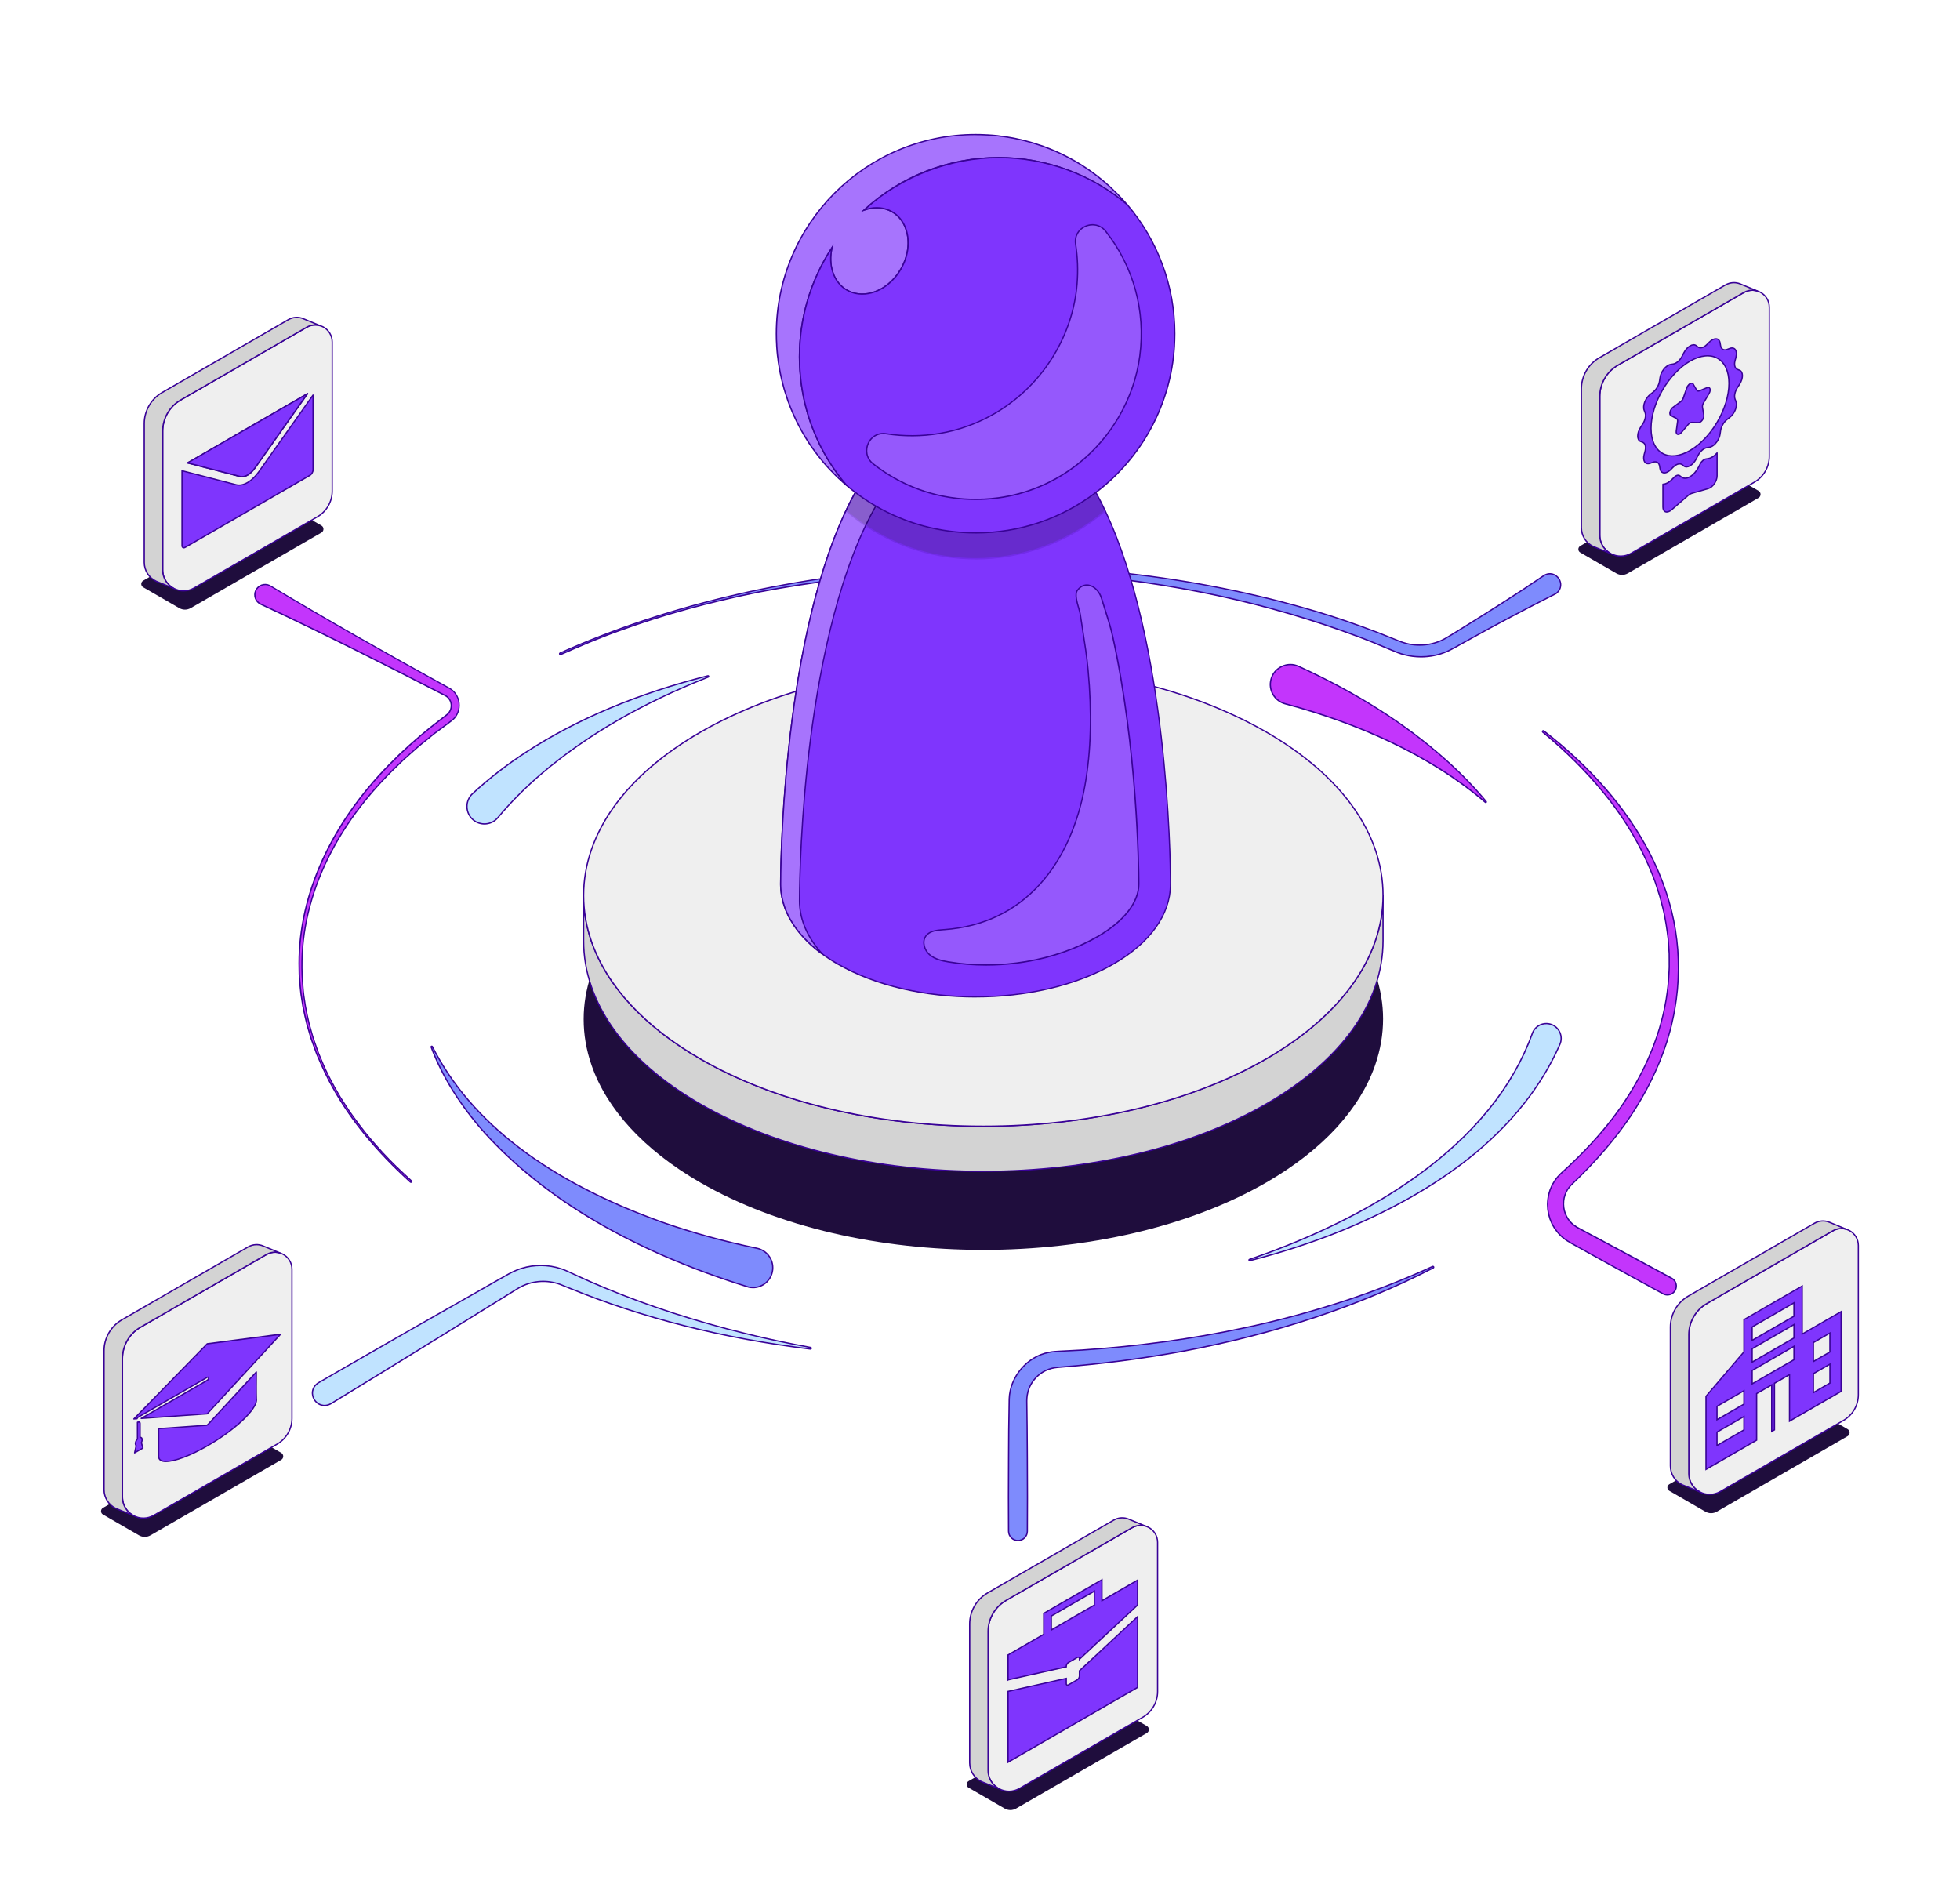 <?xml version="1.0" encoding="UTF-8"?>
<svg xmlns="http://www.w3.org/2000/svg" viewBox="0 0 912 880">
  <defs>
    <style>
      .cls-1 {
        fill: #efefef;
      }

      .cls-2 {
        fill: #7e8bfd;
      }

      .cls-3, .cls-4 {
        fill: #7f35fd;
      }

      .cls-5 {
        fill: #c335fc;
      }

      .cls-6 {
        fill: #a774fd;
      }

      .cls-7 {
        fill: #c0e3ff;
      }

      .cls-8 {
        fill: #d3d3d3;
      }

      .cls-9 {
        fill: #1f0d3d;
      }

      .cls-10 {
        fill: #9558fc;
      }

      .cls-11 {
        fill: #390297;
      }

      .cls-4 {
        stroke: #390297;
        stroke-linecap: round;
        stroke-linejoin: round;
        stroke-width: .6px;
      }

      .cls-12 {
        opacity: .19;
      }
    </style>
  </defs>
  <g id="Layer_2" data-name="Layer 2"/>
  <g id="Layer_3" data-name="Layer 3"/>
  <g id="Layer_5" data-name="Layer 5"/>
  <g id="Layer_6" data-name="Layer 6"/>
  <g id="pipe"/>
  <g id="Layer_10" data-name="Layer 10">
    <g>
      <g>
        <path class="cls-9" d="M149.54,247.84l-60.81,35.11c-1.65,.95-3.68,.95-5.33,0l-16.79-9.7c-1.18-.68-1.18-2.38,0-3.06l61.77-35.66c1.19-.69,2.65-.69,3.84,0l17.34,10.01c1.27,.73,1.27,2.56,0,3.3Z"/>
        <g>
          <path class="cls-1" d="M75.69,200.59v64.58c0,2.42,.85,4.55,2.21,6.19h0c.8,.97,1.78,1.78,2.88,2.37,2.81,1.53,6.35,1.7,9.52-.12l57.38-33.13c4.27-2.46,6.9-7.02,6.9-11.94v-69.43c0-3.21-1.83-5.78-4.34-7.05l-1.17-.48c-1.34-.43-2.8-.52-4.24-.16-.72,.17-1.43,.45-2.13,.85l-5.58,3.23-53.1,30.65c-5.16,2.98-8.34,8.49-8.34,14.45Z"/>
          <path class="cls-11" d="M85.44,275.23c-1.64,0-3.29-.41-4.8-1.23-1.11-.6-2.08-1.39-2.88-2.34l-.1-.11c-1.49-1.8-2.28-4-2.28-6.38v-64.58c0-6.06,3.25-11.69,8.49-14.72l58.68-33.88c.72-.41,1.46-.71,2.21-.88,1.44-.36,2.97-.3,4.4,.17l1.19,.49c2.8,1.42,4.52,4.23,4.52,7.33v69.43c0,5.02-2.7,9.69-7.05,12.2l-57.38,33.13c-1.56,.9-3.29,1.35-5.02,1.35Zm-7.39-4.17l.09,.11c.77,.94,1.71,1.71,2.79,2.3,2.91,1.58,6.35,1.54,9.22-.12l57.38-33.13c4.16-2.4,6.75-6.88,6.75-11.68v-69.43c0-2.88-1.6-5.48-4.17-6.79l-1.14-.47c-1.31-.42-2.72-.48-4.05-.15-.7,.16-1.38,.44-2.05,.82l-58.68,33.88c-5.05,2.91-8.19,8.35-8.19,14.19v64.58c0,2.19,.71,4.22,2.05,5.89Z"/>
        </g>
        <g>
          <path class="cls-8" d="M67.13,197.07v64.59c0,4.02,2.33,7.23,5.49,8.76l1.29,.53,6.87,2.78c-1.1-.6-2.08-1.4-2.88-2.37h0c-1.37-1.64-2.21-3.77-2.21-6.19v-64.58c0-5.96,3.18-11.48,8.34-14.45l53.1-30.65,5.58-3.23c.69-.4,1.41-.68,2.13-.85,1.44-.36,2.9-.27,4.24,.16l-7.65-3.16-.23-.1c-2.16-.92-4.73-.91-7.05,.43l-58.68,33.88c-5.16,2.98-8.34,8.49-8.34,14.45Z"/>
          <path class="cls-11" d="M80.67,274.02l-8.17-3.31c-3.51-1.7-5.68-5.17-5.68-9.04v-64.59c0-6.05,3.25-11.68,8.49-14.71l58.68-33.88c2.27-1.31,4.94-1.47,7.32-.45l.23,.1,7.64,3.16-.21,.57c-1.33-.43-2.74-.49-4.07-.16-.7,.16-1.38,.44-2.05,.82l-58.68,33.88c-5.05,2.91-8.19,8.35-8.19,14.19v64.58c0,2.19,.71,4.22,2.05,5.89l.09,.11c.77,.94,1.71,1.71,2.79,2.3l-.26,.55Zm57.43-126.04c-1.31,0-2.62,.35-3.8,1.03l-58.68,33.88c-5.05,2.92-8.19,8.35-8.19,14.19v64.59c0,3.64,2.04,6.9,5.32,8.49l5.82,2.36c-.29-.27-.56-.55-.81-.85l-.1-.11c-1.49-1.8-2.28-4-2.28-6.38v-64.58c0-6.06,3.25-11.69,8.49-14.72l58.68-33.88c.72-.41,1.46-.71,2.21-.88,.61-.15,1.23-.23,1.86-.23l-5.54-2.29c-.96-.41-1.97-.62-2.98-.62Z"/>
        </g>
        <path class="cls-9" d="M126.27,221.93l.02,.11,.02-.13h-.04Zm-8.58,.45s.01-.08,.03-.12c0,.02,0,.03-.01,.05,0,.02,0,.04-.01,.07Zm.56,5.38s.03,.05,.04,.07h0s-.03-.05-.05-.07Zm-9.28-26.57s.04,.06,.05,.09c-.01-.03-.03-.07-.05-.1h0Zm-3.21,12.16s.01,0,.02-.01c.05-.05,.09-.1,.13-.16-.05,.06-.1,.12-.15,.17Z"/>
      </g>
      <g>
        <path class="cls-3" d="M118.7,217.63l24.4-34.49-55.83,32.23,24.38,6.31c1.16,.3,2.53,0,3.83-.83,1.11-.7,2.22-1.82,3.21-3.22Z"/>
        <path class="cls-11" d="M112.57,222.1c-.34,0-.67-.04-.99-.12l-24.38-6.31c-.12-.03-.21-.13-.22-.25s.04-.24,.15-.3l55.83-32.23c.12-.07,.28-.05,.37,.06,.1,.1,.11,.26,.02,.38l-24.4,34.49h0c-1.02,1.44-2.16,2.58-3.3,3.3-1.03,.65-2.09,.99-3.08,.99Zm-24.51-6.83l23.67,6.12c1.07,.28,2.35,0,3.6-.79,1.07-.68,2.15-1.77,3.13-3.14l23.6-33.36-54,31.17Zm30.64,2.36h0Z"/>
      </g>
      <g>
        <path class="cls-3" d="M84.7,219.02v34.81c0,.93,.66,1.31,1.47,.84l58.04-33.51c.81-.47,1.47-1.6,1.47-2.54v-34.81l-25.18,35.6c-1.48,2.08-3.15,3.76-4.85,4.83-.15,.09-.3,.19-.46,.27-1.87,1.08-3.71,1.43-5.32,1.01l-25.17-6.51Z"/>
        <path class="cls-11" d="M85.5,255.18c-.19,0-.37-.05-.53-.14-.37-.22-.58-.64-.58-1.2v-34.81c0-.09,.04-.18,.12-.24,.07-.06,.17-.08,.26-.05l25.17,6.51c1.53,.4,3.29,.06,5.09-.98,.15-.09,.3-.18,.45-.27,1.66-1.05,3.31-2.7,4.76-4.75l25.18-35.6c.08-.11,.21-.15,.34-.11,.13,.04,.21,.16,.21,.29v34.81c0,1.04-.71,2.27-1.62,2.8l-58.04,33.51c-.28,.16-.56,.24-.81,.24Zm-.51-35.77v34.42c0,.33,.1,.58,.28,.68,.18,.1,.45,.06,.74-.1l58.04-33.51c.71-.41,1.32-1.46,1.32-2.28v-33.86l-24.64,34.82c-1.5,2.12-3.21,3.82-4.94,4.91-.16,.1-.31,.19-.47,.28-1.94,1.12-3.86,1.48-5.55,1.04l-24.79-6.41Z"/>
      </g>
      <g>
        <path class="cls-3" d="M87.27,215.38l24.38,6.31c1.16,.3,2.53,0,3.83-.83,1.11-.7,2.22-1.82,3.21-3.22l24.4-34.49-55.83,32.23Z"/>
        <path class="cls-11" d="M112.57,222.1c-.34,0-.67-.04-.99-.12l-24.38-6.31c-.12-.03-.21-.13-.22-.25s.04-.24,.15-.3l55.83-32.23c.12-.07,.28-.05,.37,.06,.1,.1,.11,.26,.02,.38l-24.4,34.49c-1.02,1.44-2.16,2.58-3.3,3.3-1.03,.65-2.09,.99-3.08,.99Zm-24.51-6.83l23.67,6.12c1.07,.28,2.35,0,3.6-.79,1.07-.68,2.15-1.77,3.13-3.14l23.6-33.36-54,31.17Z"/>
      </g>
      <g>
        <path class="cls-9" d="M533.61,806.41l-60.81,35.11c-1.65,.95-3.68,.95-5.33,0l-16.79-9.7c-1.18-.68-1.18-2.38,0-3.06l61.77-35.66c1.19-.69,2.65-.69,3.84,0l17.34,10.01c1.27,.73,1.27,2.56,0,3.3Z"/>
        <g>
          <path class="cls-1" d="M459.76,759.16v64.58c0,2.42,.85,4.55,2.21,6.19h0c.8,.97,1.78,1.78,2.88,2.37,2.81,1.53,6.35,1.7,9.52-.12l57.38-33.13c4.27-2.46,6.9-7.02,6.9-11.94v-69.43c0-3.21-1.83-5.78-4.34-7.05l-1.17-.48c-1.34-.43-2.8-.52-4.24-.16-.72,.17-1.43,.45-2.13,.85l-5.58,3.23-53.1,30.65c-5.16,2.98-8.34,8.49-8.34,14.45Z"/>
          <path class="cls-11" d="M469.5,833.8c-1.64,0-3.29-.41-4.8-1.23-1.11-.6-2.08-1.39-2.88-2.34l-.1-.11c-1.49-1.8-2.28-4-2.28-6.38v-64.58c0-6.06,3.25-11.69,8.49-14.72l58.68-33.88c.71-.41,1.46-.71,2.21-.88,1.44-.36,2.97-.3,4.4,.17l1.19,.49c2.8,1.42,4.52,4.23,4.52,7.33v69.43c0,5.02-2.7,9.69-7.05,12.2l-57.38,33.13c-1.56,.9-3.29,1.35-5.02,1.35Zm-7.39-4.17l.09,.11c.77,.94,1.71,1.71,2.79,2.3,2.9,1.58,6.35,1.54,9.22-.12l57.38-33.13c4.16-2.4,6.75-6.88,6.75-11.68v-69.43c0-2.88-1.6-5.48-4.17-6.79l-1.14-.47c-1.31-.43-2.71-.48-4.05-.15-.7,.16-1.39,.44-2.05,.82l-58.68,33.88c-5.05,2.91-8.19,8.35-8.19,14.19v64.58c0,2.19,.71,4.23,2.05,5.89Z"/>
        </g>
        <g>
          <path class="cls-8" d="M451.2,755.65v64.59c0,4.02,2.33,7.23,5.49,8.76l1.29,.53,6.87,2.78c-1.1-.6-2.08-1.4-2.88-2.37h0c-1.37-1.64-2.21-3.77-2.21-6.19v-64.58c0-5.96,3.18-11.48,8.34-14.45l53.1-30.65,5.58-3.23c.69-.4,1.41-.68,2.13-.85,1.44-.36,2.9-.27,4.24,.16l-7.65-3.16-.23-.1c-2.16-.92-4.73-.91-7.05,.43l-58.68,33.88c-5.16,2.98-8.34,8.49-8.34,14.45Z"/>
          <path class="cls-11" d="M464.74,832.59l-8.17-3.31c-3.51-1.7-5.68-5.17-5.68-9.04v-64.59c0-6.05,3.25-11.69,8.49-14.71l58.68-33.88c2.27-1.3,4.93-1.47,7.32-.45l.23,.1,7.64,3.16-.21,.57c-1.33-.43-2.74-.49-4.07-.16-.7,.16-1.39,.44-2.05,.82l-58.68,33.88c-5.05,2.91-8.19,8.35-8.19,14.19v64.58c0,2.19,.71,4.23,2.05,5.89l.09,.11c.77,.94,1.71,1.71,2.79,2.3l-.26,.55Zm57.43-126.04c-1.31,0-2.61,.35-3.8,1.03l-58.68,33.88c-5.05,2.92-8.19,8.35-8.19,14.19v64.59c0,3.65,2.04,6.9,5.32,8.49l5.82,2.36c-.29-.27-.56-.55-.81-.85l-.1-.11c-1.49-1.8-2.28-4-2.28-6.38v-64.58c0-6.06,3.25-11.69,8.49-14.72l58.68-33.88c.71-.41,1.46-.71,2.21-.88,.61-.15,1.23-.23,1.85-.23l-5.54-2.29c-.96-.41-1.97-.62-2.98-.62Z"/>
        </g>
        <path class="cls-9" d="M510.34,780.51l.02,.11,.02-.13h-.04Zm-8.58,.45s.01-.08,.03-.12c0,.02,0,.03-.01,.05,0,.02,0,.04-.01,.07Zm.56,5.38s.03,.05,.04,.07h0s-.03-.05-.05-.07Zm-9.28-26.57s.04,.06,.05,.09c-.01-.03-.03-.07-.05-.1h0Zm-3.21,12.16s.01,0,.02-.01c.05-.05,.09-.1,.13-.16-.05,.06-.1,.12-.15,.17Z"/>
      </g>
      <g>
        <path class="cls-3" d="M469.07,770.04v11.65c.08-.05,.17-.08,.25-.1l2.66-.6,24.15-5.4v-.26c0-.64,.45-1.42,1.01-1.75l4.09-2.36c.56-.32,1.02-.07,1.02,.58v.26l24.15-22.49,2.66-2.48c.08-.08,.17-.14,.25-.19v-11.65l-16.58,9.57v-9.75l-27.1,15.65v9.75l-16.58,9.57Zm40.14-23.18l-20.03,11.56v-6.48l20.03-11.56v6.48Zm-40.14,40.14v32.94l60.26-34.79v-32.94l-27.07,25.21v2.43c0,.64-.45,1.42-1.02,1.75l-4.09,2.36c-.56,.32-1.01,.06-1.01-.58v-2.43l-27.07,6.05Z"/>
        <path class="cls-11" d="M468.77,820.47v-33.7l.24-.05,27.44-6.13v2.81c0,.19,.05,.33,.14,.39,.09,.05,.25,.03,.42-.07l4.09-2.36c.47-.27,.86-.95,.86-1.49v-2.56l27.67-25.77v33.8l-.15,.09-60.71,35.05Zm.6-33.22v32.17l59.66-34.44v-32.07l-26.47,24.65v2.3c0,.75-.51,1.63-1.17,2.01l-4.09,2.36c-.36,.21-.73,.24-1.02,.07-.28-.16-.45-.49-.45-.91v-2.05l-26.47,5.91Zm-.6-5.03v-12.35l.15-.09,16.43-9.49v-9.75l.15-.09,27.55-15.91v9.75l16.58-9.57v12.35l-.15,.09c-.07,.04-.13,.09-.2,.15l-27.32,25.45v-.95c0-.19-.05-.33-.14-.39-.09-.05-.25-.03-.42,.07l-4.09,2.36c-.47,.27-.86,.95-.86,1.49v.5l-.24,.05-26.82,5.99c-.05,.01-.11,.04-.17,.07l-.45,.26Zm.6-12v11.05l26.47-5.93c0-.75,.51-1.63,1.16-2.01l4.09-2.36c.37-.21,.74-.24,1.02-.07,.19,.11,.33,.29,.39,.52l26.36-24.55c.05-.05,.1-.09,.16-.13v-10.97l-16.58,9.57v-9.75l-26.5,15.3v9.75l-.15,.09-16.43,9.49Zm19.51-11.27v-7.18l.15-.09,20.48-11.82v7.17l-.15,.09-20.48,11.83Zm.6-6.83v5.78l19.42-11.21v-5.78l-19.42,11.21Z"/>
      </g>
      <g>
        <path class="cls-9" d="M859.66,668.28l-60.81,35.11c-1.65,.95-3.68,.95-5.33,0l-16.79-9.7c-1.18-.68-1.18-2.38,0-3.06l61.77-35.66c1.19-.69,2.65-.69,3.84,0l17.34,10.01c1.27,.73,1.27,2.56,0,3.3Z"/>
        <g>
          <path class="cls-1" d="M785.81,621.03v64.58c0,2.42,.85,4.55,2.21,6.19h0c.8,.97,1.78,1.78,2.88,2.37,2.81,1.53,6.35,1.7,9.52-.12l57.38-33.13c4.27-2.46,6.9-7.02,6.9-11.94v-69.43c0-3.21-1.83-5.78-4.34-7.05l-1.17-.48c-1.34-.43-2.8-.52-4.24-.16-.72,.17-1.43,.45-2.13,.85l-5.58,3.23-53.1,30.65c-5.16,2.98-8.34,8.49-8.34,14.45Z"/>
          <path class="cls-11" d="M795.56,695.67c-1.64,0-3.29-.41-4.8-1.23-1.11-.6-2.08-1.39-2.88-2.34l-.1-.11c-1.49-1.8-2.28-4-2.28-6.38v-64.58c0-6.06,3.25-11.69,8.49-14.72l58.68-33.88c.71-.41,1.46-.71,2.21-.88,1.44-.36,2.97-.3,4.4,.17l1.19,.49c2.8,1.42,4.52,4.23,4.52,7.33v69.43c0,5.02-2.7,9.69-7.05,12.2l-57.38,33.13c-1.56,.9-3.29,1.35-5.02,1.35Zm-7.39-4.17l.09,.11c.77,.94,1.71,1.71,2.79,2.3,2.9,1.58,6.35,1.54,9.22-.12l57.38-33.13c4.16-2.4,6.75-6.88,6.75-11.68v-69.43c0-2.88-1.6-5.48-4.17-6.79l-1.14-.47c-1.31-.43-2.72-.48-4.05-.15-.7,.16-1.39,.44-2.05,.82l-58.68,33.88c-5.05,2.91-8.19,8.35-8.19,14.19v64.58c0,2.19,.71,4.22,2.05,5.89Z"/>
        </g>
        <g>
          <path class="cls-8" d="M777.25,617.51v64.59c0,4.02,2.33,7.23,5.49,8.76l1.29,.53,6.87,2.78c-1.1-.6-2.08-1.4-2.88-2.37h0c-1.37-1.64-2.21-3.77-2.21-6.19v-64.58c0-5.96,3.18-11.48,8.34-14.45l53.1-30.65,5.58-3.23c.69-.4,1.41-.68,2.13-.85,1.44-.36,2.9-.27,4.24,.16l-7.65-3.16-.23-.1c-2.16-.92-4.73-.91-7.05,.43l-58.68,33.88c-5.16,2.98-8.34,8.49-8.34,14.45Z"/>
          <path class="cls-11" d="M790.79,694.46l-8.17-3.31c-3.51-1.7-5.68-5.17-5.68-9.04v-64.59c0-6.05,3.25-11.69,8.49-14.71l58.68-33.88c2.27-1.31,4.94-1.47,7.32-.45l.23,.1,7.64,3.16-.21,.57c-1.33-.43-2.74-.49-4.07-.16-.7,.16-1.39,.44-2.05,.82l-58.68,33.88c-5.05,2.91-8.19,8.35-8.19,14.19v64.58c0,2.19,.71,4.23,2.05,5.89l.09,.11c.77,.94,1.71,1.71,2.79,2.3l-.26,.55Zm57.43-126.04c-1.31,0-2.62,.35-3.8,1.03l-58.68,33.88c-5.05,2.92-8.19,8.35-8.19,14.19v64.59c0,3.64,2.04,6.9,5.32,8.49l5.82,2.36c-.28-.27-.55-.55-.81-.85l-.1-.11c-1.49-1.8-2.28-4-2.28-6.38v-64.58c0-6.06,3.25-11.69,8.49-14.72l58.68-33.88c.71-.41,1.46-.71,2.21-.88,.61-.15,1.23-.23,1.86-.23l-5.54-2.29c-.96-.41-1.97-.62-2.98-.62Z"/>
        </g>
        <path class="cls-9" d="M836.39,642.37l.02,.11,.02-.13h-.04Zm-8.58,.45s.01-.08,.03-.12c0,.02,0,.03-.01,.05,0,.02,0,.04-.01,.07Zm.56,5.38s.03,.05,.04,.07h0s-.03-.05-.05-.07Zm-9.28-26.57s.04,.06,.05,.09c-.01-.03-.03-.07-.05-.1h0Zm-3.21,12.16s.01,0,.02-.01c.05-.05,.09-.1,.13-.16-.05,.06-.1,.12-.15,.17Z"/>
      </g>
      <g>
        <g>
          <path class="cls-9" d="M818.23,231.68l-60.81,35.11c-1.65,.95-3.68,.95-5.33,0l-16.79-9.7c-1.18-.68-1.18-2.38,0-3.06l61.77-35.66c1.19-.69,2.65-.69,3.84,0l17.34,10.01c1.27,.73,1.27,2.56,0,3.3Z"/>
          <g>
            <path class="cls-1" d="M744.38,184.43v64.58c0,2.42,.85,4.55,2.21,6.19h0c.8,.97,1.78,1.78,2.88,2.37,2.81,1.53,6.35,1.7,9.52-.12l57.38-33.13c4.27-2.46,6.9-7.02,6.9-11.94v-69.43c0-3.21-1.83-5.78-4.34-7.05l-1.17-.48c-1.34-.43-2.8-.52-4.24-.16-.72,.17-1.43,.45-2.13,.85l-5.58,3.23-53.1,30.65c-5.16,2.98-8.34,8.49-8.34,14.45Z"/>
            <path class="cls-11" d="M754.13,259.07c-1.64,0-3.29-.41-4.8-1.23-1.11-.6-2.08-1.39-2.88-2.34l-.1-.11c-1.49-1.8-2.28-4-2.28-6.38v-64.58c0-6.06,3.25-11.69,8.49-14.72l58.68-33.88c.71-.41,1.46-.71,2.21-.88,1.44-.36,2.97-.3,4.4,.17l1.19,.49c2.8,1.42,4.52,4.23,4.52,7.33v69.43c0,5.02-2.7,9.69-7.05,12.2l-57.38,33.13c-1.56,.9-3.29,1.35-5.02,1.35Zm-7.39-4.17l.09,.11c.77,.94,1.71,1.71,2.79,2.3,2.9,1.58,6.35,1.54,9.22-.12l57.38-33.13c4.16-2.4,6.75-6.88,6.75-11.68v-69.43c0-2.88-1.6-5.48-4.17-6.79l-1.14-.47c-1.31-.43-2.71-.48-4.05-.15-.7,.16-1.39,.44-2.05,.82l-58.68,33.88c-5.05,2.91-8.19,8.35-8.19,14.19v64.58c0,2.19,.71,4.23,2.05,5.89Z"/>
          </g>
          <g>
            <path class="cls-8" d="M735.82,180.91v64.59c0,4.02,2.33,7.23,5.49,8.76l1.29,.53,6.87,2.78c-1.1-.6-2.08-1.4-2.88-2.37h0c-1.37-1.64-2.21-3.77-2.21-6.19v-64.58c0-5.96,3.18-11.48,8.34-14.45l53.1-30.65,5.58-3.23c.69-.4,1.41-.68,2.13-.85,1.44-.36,2.9-.27,4.24,.16l-7.65-3.16-.23-.1c-2.16-.92-4.73-.91-7.05,.43l-58.68,33.88c-5.16,2.98-8.34,8.49-8.34,14.45Z"/>
            <path class="cls-11" d="M749.37,257.86l-8.17-3.31c-3.51-1.7-5.68-5.17-5.68-9.04v-64.59c0-6.05,3.25-11.69,8.49-14.71l58.68-33.88c2.27-1.3,4.93-1.47,7.32-.45l.23,.1,7.64,3.16-.21,.57c-1.33-.43-2.74-.49-4.07-.16-.7,.16-1.39,.44-2.05,.82l-58.68,33.88c-5.05,2.91-8.19,8.35-8.19,14.19v64.58c0,2.19,.71,4.23,2.05,5.89l.09,.11c.77,.94,1.71,1.71,2.79,2.3l-.26,.55Zm57.43-126.04c-1.31,0-2.61,.35-3.8,1.03l-58.68,33.88c-5.05,2.92-8.19,8.35-8.19,14.19v64.59c0,3.65,2.04,6.9,5.32,8.49l5.82,2.36c-.29-.27-.56-.55-.81-.85l-.1-.11c-1.49-1.8-2.28-4-2.28-6.38v-64.58c0-6.06,3.25-11.69,8.49-14.72l58.68-33.88c.71-.41,1.46-.71,2.21-.88,.61-.15,1.23-.23,1.85-.23l-5.54-2.29c-.96-.41-1.97-.62-2.98-.62Z"/>
          </g>
          <path class="cls-9" d="M794.96,205.77l.02,.11,.02-.13h-.04Zm-8.58,.45s.01-.08,.03-.12c0,.02,0,.03-.01,.05,0,.02,0,.04-.01,.07Zm.56,5.38s.03,.05,.04,.07h0s-.03-.05-.05-.07Zm-9.28-26.57s.04,.06,.05,.09c-.01-.03-.03-.07-.05-.1h0Zm-3.21,12.16s.01,0,.02-.01c.05-.05,.09-.1,.13-.16-.05,.06-.1,.12-.15,.17Z"/>
        </g>
        <g>
          <g>
            <path class="cls-3" d="M773.78,225.29v10.64c0,2.43,1.99,3.05,4.04,1.28l7.76-6.72c.52-.45,1.07-.77,1.59-.92l7.76-2.24c2.05-.59,4.04-3.52,4.04-5.94v-10.64c-1.25,1.44-2.71,2.4-4.05,2.62l-1.2,.2c-.91,.15-1.95,1.07-2.58,2.28l-.83,1.6c-.98,1.9-2.42,3.49-3.94,4.37s-2.95,.94-3.94,.18l-.84-.64c-.63-.49-1.66-.21-2.57,.7l-1.2,1.19c-1.35,1.33-2.8,2.06-4.05,2.06Z"/>
            <path class="cls-11" d="M775.56,238.53c-.3,0-.58-.06-.84-.18-.79-.36-1.25-1.24-1.25-2.42v-10.64c0-.17,.14-.3,.3-.3,1.17,0,2.57-.72,3.84-1.97l1.2-1.19c1.03-1.02,2.22-1.31,2.97-.72l.83,.64c.88,.68,2.19,.61,3.6-.2,1.47-.85,2.86-2.4,3.82-4.24l.83-1.6c.68-1.31,1.77-2.27,2.79-2.44l1.21-.2c1.26-.21,2.67-1.13,3.87-2.52,.08-.1,.22-.13,.33-.09,.12,.04,.2,.16,.2,.28v10.64c0,2.58-2.07,5.6-4.26,6.23l-7.76,2.24c-.48,.14-.99,.43-1.48,.86l-7.76,6.72c-.82,.71-1.69,1.09-2.46,1.09Zm-1.48-12.95v10.35c0,.94,.32,1.61,.89,1.87,.7,.32,1.69,.01,2.65-.82l7.76-6.72c.55-.48,1.14-.82,1.71-.98l7.76-2.24c1.93-.55,3.82-3.35,3.82-5.65v-9.87c-1.18,1.19-2.48,1.94-3.7,2.15l-1.2,.2c-.82,.14-1.77,.99-2.36,2.12l-.83,1.6c-1.01,1.95-2.49,3.58-4.06,4.49-1.63,.94-3.19,1-4.27,.16l-.83-.64c-.5-.39-1.39-.11-2.18,.67l-1.21,1.19c-1.3,1.28-2.69,2.03-3.96,2.14Z"/>
          </g>
          <path class="cls-4" d="M763.37,205.4l.98,.39c1.2,.47,1.64,2.1,1.11,4.1l-.43,1.63c-.78,2.96,.58,4.88,2.87,4.03l1.26-.47c1.54-.57,2.75,.11,3.03,1.72l.23,1.31c.17,.99,.68,1.61,1.38,1.83,.97,.31,2.3-.15,3.58-1.41l1.2-1.19c1.47-1.46,3.12-1.9,4.13-1.12l.83,.64c1.5,1.16,4.22-.41,5.72-3.3l.83-1.6c1.01-1.95,2.65-3.41,4.13-3.65l1.2-.2c1.27-.21,2.6-1.29,3.58-2.73,.7-1.02,1.21-2.23,1.38-3.42l.23-1.57c.28-1.93,1.49-4.01,3.03-5.22l1.26-.98c2.29-1.79,3.65-5.29,2.87-7.34l-.43-1.13c-.53-1.38-.09-3.52,1.11-5.37l.98-1.52c1.77-2.74,1.77-5.87,0-6.56l-.98-.39c-1.2-.47-1.64-2.1-1.11-4.1l.43-1.63c.78-2.96-.58-4.88-2.87-4.03l-1.26,.47c-1.54,.57-2.75-.12-3.03-1.72l-.23-1.31c-.41-2.38-2.77-2.58-4.96-.42l-1.2,1.19c-1.47,1.46-3.12,1.9-4.13,1.12l-.83-.64c-1.5-1.16-4.22,.41-5.72,3.3l-.83,1.61c-1.01,1.95-2.65,3.41-4.13,3.65l-1.2,.2c-2.18,.36-4.55,3.3-4.96,6.15l-.23,1.57c-.28,1.93-1.49,4.01-3.03,5.22l-1.26,.98c-2.29,1.79-3.65,5.29-2.87,7.34l.43,1.13c.53,1.38,.09,3.52-1.11,5.37l-.98,1.52c-1.77,2.74-1.77,5.87,0,6.56Zm4.87-6.1c0-11.48,8.12-25.48,18.13-31.26s18.13-1.16,18.13,10.32c0,5.87-2.12,12.39-5.53,18.14-3.26,5.5-7.7,10.29-12.6,13.12s-9.34,3.17-12.6,1.44c-3.41-1.81-5.53-5.89-5.53-11.75Z"/>
          <g>
            <path class="cls-3" d="M780.1,194.74c.39,.21,.58,.74,.48,1.42l-.61,4.43c-.06,.45,0,.8,.13,1.06,.38,.72,1.4,.64,2.3-.43l1.49-1.75,1.71-2.02c.49-.58,1.07-.91,1.56-.9l1.71,.04,1.49,.04c.91,.02,1.93-1.07,2.3-2.23,.14-.41,.19-.83,.13-1.2l-.61-3.73c-.09-.57,.09-1.31,.48-1.98l2.59-4.38c.99-1.68,.45-3.3-.93-2.74l-3.57,1.47c-.55,.23-1.02,.1-1.26-.32l-1.6-2.79c-.61-1.07-2.39-.05-3,1.73l-1.6,4.64c-.24,.71-.71,1.37-1.26,1.78l-3.57,2.66c-1.37,1.02-1.92,3.27-.93,3.81l2.59,1.4Z"/>
            <path class="cls-11" d="M780.88,202.42s-.1,0-.15,0c-.39-.04-.71-.26-.9-.62-.17-.33-.23-.74-.16-1.24l.61-4.43c.07-.54-.05-.96-.33-1.11h0l-2.59-1.4c-.39-.21-.62-.62-.66-1.16-.08-1.08,.59-2.44,1.55-3.15l3.57-2.66c.5-.37,.93-.98,1.16-1.63l1.6-4.64c.43-1.26,1.47-2.28,2.42-2.37,.49-.05,.89,.16,1.13,.58l1.6,2.79c.22,.39,.65,.29,.88,.19l3.57-1.47c.6-.25,1.15-.16,1.5,.25,.54,.62,.46,1.82-.19,2.92l-2.59,4.38c-.36,.6-.53,1.28-.44,1.77l.61,3.73c.07,.41,.02,.87-.14,1.35-.38,1.18-1.47,2.43-2.56,2.43h-.03l-3.2-.08c-.39,0-.9,.29-1.32,.79l-3.2,3.77c-.55,.65-1.18,1.01-1.76,1.01Zm-.63-7.94c.51,.27,.75,.92,.64,1.73l-.61,4.43c-.05,.36-.02,.66,.09,.87,.09,.18,.24,.28,.43,.3,.41,.04,.92-.25,1.37-.79l3.2-3.77c.55-.65,1.19-1.01,1.8-1.01l3.2,.08h.02c.71,0,1.64-.93,1.99-2.02,.13-.39,.17-.75,.12-1.06l-.61-3.73c-.1-.64,.09-1.45,.52-2.18l2.59-4.38c.57-.97,.56-1.87,.26-2.22-.22-.25-.56-.19-.81-.08l-3.57,1.47c-.69,.28-1.32,.11-1.64-.45l-1.6-2.79c-.12-.21-.3-.3-.55-.28-.61,.06-1.51,.82-1.9,1.96l-1.6,4.64c-.26,.76-.77,1.48-1.37,1.92l-3.57,2.66c-.89,.66-1.37,1.86-1.31,2.62,.02,.23,.09,.54,.34,.68l2.59,1.4Z"/>
          </g>
        </g>
      </g>
      <g>
        <g>
          <path class="cls-9" d="M130.82,679.3l-60.81,35.11c-1.65,.95-3.68,.95-5.33,0l-16.79-9.7c-1.18-.68-1.18-2.38,0-3.06l61.77-35.66c1.19-.69,2.65-.69,3.84,0l17.34,10.01c1.27,.73,1.27,2.56,0,3.3Z"/>
          <g>
            <path class="cls-1" d="M56.97,632.05v64.58c0,2.42,.85,4.55,2.21,6.19h0c.8,.97,1.78,1.78,2.88,2.37,2.81,1.53,6.35,1.7,9.52-.12l57.38-33.13c4.27-2.46,6.9-7.02,6.9-11.94v-69.43c0-3.21-1.83-5.78-4.34-7.05l-1.17-.48c-1.34-.43-2.8-.52-4.24-.16-.72,.17-1.43,.45-2.13,.85l-5.58,3.23-53.1,30.65c-5.16,2.98-8.34,8.49-8.34,14.45Z"/>
            <path class="cls-11" d="M66.72,706.7c-1.64,0-3.29-.41-4.8-1.23-1.11-.6-2.08-1.39-2.88-2.34l-.1-.11c-1.49-1.8-2.28-4-2.28-6.38v-64.58c0-6.06,3.25-11.69,8.49-14.72l58.68-33.88c.71-.41,1.46-.71,2.21-.88,1.44-.36,2.97-.3,4.4,.17l1.19,.49c2.8,1.42,4.52,4.23,4.52,7.33v69.43c0,5.02-2.7,9.69-7.05,12.2l-57.38,33.13c-1.56,.9-3.29,1.35-5.02,1.35Zm-7.39-4.17l.09,.11c.77,.94,1.71,1.71,2.79,2.3,2.9,1.58,6.35,1.54,9.22-.12l57.38-33.13c4.16-2.4,6.75-6.88,6.75-11.68v-69.43c0-2.88-1.6-5.48-4.17-6.79l-1.14-.47c-1.31-.43-2.72-.48-4.05-.15-.7,.16-1.39,.44-2.05,.82l-58.68,33.88c-5.05,2.91-8.19,8.35-8.19,14.19v64.58c0,2.19,.71,4.22,2.05,5.89Z"/>
          </g>
          <g>
            <path class="cls-8" d="M48.41,628.54v64.59c0,4.02,2.33,7.23,5.49,8.76l1.29,.53,6.87,2.78c-1.1-.6-2.08-1.4-2.88-2.37h0c-1.37-1.64-2.21-3.77-2.21-6.19v-64.58c0-5.96,3.18-11.48,8.34-14.45l53.1-30.65,5.58-3.23c.69-.4,1.41-.68,2.13-.85,1.44-.36,2.9-.27,4.24,.16l-7.65-3.16-.23-.1c-2.16-.92-4.73-.91-7.05,.43l-58.68,33.88c-5.16,2.98-8.34,8.49-8.34,14.45Z"/>
            <path class="cls-11" d="M61.96,705.48l-8.17-3.31c-3.51-1.7-5.68-5.17-5.68-9.04v-64.59c0-6.05,3.25-11.69,8.49-14.71l58.68-33.88c2.27-1.31,4.94-1.47,7.32-.45l.23,.1,7.64,3.16-.21,.57c-1.33-.43-2.74-.49-4.07-.16-.7,.16-1.39,.44-2.05,.82l-58.68,33.88c-5.05,2.91-8.19,8.35-8.19,14.19v64.58c0,2.19,.71,4.22,2.05,5.89l.09,.11c.77,.94,1.71,1.71,2.79,2.3l-.26,.55Zm57.43-126.04c-1.31,0-2.61,.35-3.8,1.03l-58.68,33.88c-5.05,2.92-8.19,8.35-8.19,14.19v64.59c0,3.64,2.04,6.9,5.32,8.49l5.82,2.36c-.28-.27-.55-.55-.81-.85l-.1-.11c-1.49-1.8-2.28-4-2.28-6.38v-64.58c0-6.06,3.25-11.69,8.49-14.72l58.68-33.88c.71-.41,1.46-.71,2.21-.88,.61-.15,1.23-.23,1.86-.23l-5.54-2.29c-.96-.41-1.97-.62-2.98-.62Z"/>
          </g>
          <path class="cls-9" d="M107.55,653.4l.02,.11,.02-.13h-.04Zm-8.58,.45s.01-.08,.03-.12c0,.02,0,.03-.01,.05,0,.02,0,.04-.01,.07Zm.56,5.38s.03,.05,.04,.07h0s-.03-.05-.05-.07Zm-9.28-26.57s.04,.06,.05,.09c-.01-.03-.03-.07-.05-.1h0Zm-3.21,12.16s.01,0,.02-.01c.05-.05,.09-.1,.13-.16-.05,.06-.1,.12-.15,.17Z"/>
        </g>
        <g>
          <g>
            <path class="cls-3" d="M95.92,663.22l-22.09,1.55v12.94c0,4.51,10.19,2.27,22.76-4.99,12.57-7.25,22.76-16.78,22.76-21.29-.01-.06-.03-.22-.04-.46-.1-1.93-.07-7.88-.02-12.58l-22.37,24.26c-.16,.17-.33,.31-.49,.41s-.34,.16-.49,.16Z"/>
            <path class="cls-11" d="M77.23,680.33c-1.06,0-1.91-.17-2.53-.53-.77-.44-1.17-1.17-1.17-2.09v-12.94c0-.16,.12-.29,.28-.3l22.09-1.55h0c.1,0,.23-.05,.36-.12,.14-.08,.29-.2,.42-.35l22.37-24.26c.08-.09,.22-.12,.33-.08,.12,.05,.19,.16,.19,.28-.03,3.05-.08,10.38,.02,12.56,.01,.21,.02,.35,.03,.4,0,.02,0,.04,0,.07,0,4.67-10.06,14.14-22.91,21.55-8.07,4.66-15.34,7.35-19.51,7.35Zm-3.1-15.28v12.65c0,.72,.28,1.23,.87,1.57,2.83,1.64,11.65-1.17,21.44-6.82,12.44-7.18,22.56-16.59,22.61-21-.01-.06-.03-.18-.04-.47-.1-2.03-.06-8.44-.03-11.82l-21.84,23.69c-.17,.19-.37,.35-.57,.46-.21,.12-.43,.19-.63,.2l-21.81,1.53Z"/>
          </g>
          <g>
            <path class="cls-3" d="M62.28,660.25l1.46-.1c.09-.3,.31-.6,.56-.74l32.11-18.54c.34-.19,.61-.04,.61,.35s-.27,.86-.61,1.05l-30.73,17.74,30.73-2.15,34.14-37.03-34.14,4.44-34.14,34.98Z"/>
            <path class="cls-11" d="M62.28,660.55c-.12,0-.22-.07-.27-.18-.05-.11-.03-.25,.06-.34l34.14-34.98s.11-.08,.18-.09l34.14-4.44c.12-.02,.25,.05,.31,.16s.04,.25-.05,.34l-34.14,37.03c-.05,.06-.12,.09-.2,.1l-30.73,2.15c-.14,.01-.27-.08-.31-.21-.04-.13,.02-.28,.14-.35l30.73-17.74c.25-.14,.46-.51,.46-.79,0-.09-.02-.13-.03-.13,0,0-.05,0-.13,.04l-32.11,18.54c-.18,.1-.35,.33-.42,.57-.04,.12-.14,.2-.27,.21l-1.46,.1h-.02Zm34.28-34.99l-33.51,34.34,.48-.03c.14-.3,.36-.57,.62-.71l32.11-18.54c.26-.15,.53-.17,.74-.04,.21,.12,.33,.36,.33,.65,0,.49-.34,1.07-.76,1.32l-29.6,17.09,29.3-2.05,33.49-36.33-33.21,4.32Z"/>
          </g>
          <g>
            <path class="cls-3" d="M65.78,671.28h0c.23-.44,.37-.92,.37-1.36,0-.75-.39-1.16-.96-1.11v-6.46c0-.35-.15-.6-.4-.67,0,0-.83,0-.83,.11v7.72c-.56,.6-.96,1.47-.96,2.21,0,.44,.14,.76,.36,.94l-.72,3.34,3.87-2.23-.72-2.51Z"/>
            <path class="cls-11" d="M62.64,676.32c-.06,0-.13-.02-.18-.06-.1-.07-.14-.19-.12-.31l.69-3.18c-.22-.25-.33-.61-.33-1.04,0-.76,.37-1.66,.96-2.33v-7.61c0-.34,.35-.4,1.13-.41,0,0,.05,0,.08,.01,.38,.1,.62,.47,.62,.96v6.17c.2,.04,.38,.12,.54,.26,.28,.25,.42,.65,.42,1.13,0,.43-.12,.92-.34,1.38l.69,2.4c.04,.13-.02,.28-.14,.35l-3.87,2.23s-.1,.04-.15,.04Zm1.62-14.3v7.5c0,.08-.03,.15-.08,.21-.52,.56-.88,1.37-.88,2.01,0,.32,.09,.58,.25,.71,.09,.07,.13,.19,.1,.3l-.58,2.68,3.07-1.77-.63-2.2c-.05-.09-.06-.2,0-.29,.22-.42,.33-.85,.33-1.23,0-.31-.08-.55-.23-.69-.1-.09-.23-.14-.4-.12-.08,0-.17-.02-.23-.08-.06-.06-.1-.14-.1-.22v-6.46c0-.07-.01-.3-.14-.37-.17,0-.35,.01-.48,.03Z"/>
          </g>
        </g>
      </g>
      <g>
        <path class="cls-3" d="M793.82,649.68v34.02l23.55-13.6v-21.67l7.01-4.05v21.67l1.29-.74v-21.67l7.01-4.05v21.67l24.01-13.86v-37.11l-18.11,10.46v-22.37l-27.11,15.65v15l-17.65,20.64Zm49.97-10.5l7.68-4.44v8.81l-7.68,4.44v-8.81Zm0-14.47l7.68-4.44v8.81l-7.68,4.44v-8.81Zm-28.5,12.97l19.46-11.23v6.22l-19.46,11.23v-6.22Zm0-10.11l19.46-11.23v6.23l-19.46,11.23v-6.23Zm0-10.11l19.46-11.23v6.23l-19.46,11.23v-6.23Zm-16.36,48.91l12.53-7.24v6.23l-12.53,7.24v-6.23Zm0-12l12.53-7.24v6.23l-12.53,7.24v-6.23Z"/>
        <path class="cls-11" d="M793.52,684.23v-34.66l17.65-20.64v-15.06l.15-.09,27.56-15.91v22.37l18.11-10.46v37.8l-.15,.09-24.47,14.13v-21.67l-6.4,3.7v21.67l-1.89,1.09v-21.67l-6.41,3.7v21.67l-.15,.09-24,13.86Zm.6-34.44v33.39l22.94-13.25v-21.67l7.62-4.4v21.67l.68-.39v-21.67l7.61-4.4v21.67l23.41-13.52v-36.41l-18.11,10.46v-22.37l-26.51,15.3v14.94l-17.65,20.64Zm4.51,23.33v-6.93l.15-.09,12.99-7.5v6.93l-.15,.09-12.99,7.5Zm.6-6.58v5.53l11.93-6.89v-5.53l-11.93,6.89Zm-.6-5.42v-6.93l.15-.09,12.99-7.5v6.93l-.15,.09-12.99,7.5Zm.6-6.58v5.53l11.93-6.89v-5.53l-11.93,6.89Zm44.26-6.03v-9.51l8.29-4.78v9.51l-8.29,4.78Zm.6-9.16v8.11l7.08-4.09v-8.11l-7.08,4.09Zm-29.1,5.08v-6.92l.15-.09,19.91-11.49v6.92l-.15,.09-19.91,11.49Zm.6-6.57v5.53l18.85-10.88v-5.53l-18.85,10.88Zm-.6-3.54v-6.93l.15-.09,19.91-11.49v6.93l-.15,.09-19.91,11.49Zm.6-6.58v5.53l18.85-10.88v-5.53l-18.85,10.88Zm27.89,6.3v-9.5l8.29-4.78v9.5l-8.29,4.78Zm.6-9.15v8.11l7.08-4.09v-8.11l-7.08,4.09Zm-29.1-.68v-6.93l.15-.09,19.91-11.49v6.93l-.15,.09-19.91,11.49Zm.6-6.58v5.53l18.85-10.88v-5.53l-18.85,10.88Z"/>
      </g>
      <g>
        <path class="cls-5" d="M190.95,550.02c-14.13-12.76-26.94-27.38-36.18-44.12-2.73-4.77-5.27-10.42-7.42-15.52l-1.96-5.4c-1-2.55-1.7-5.6-2.53-8.23-.66-2.67-1.37-5.7-1.88-8.41l-.9-5.68c-.11-.79-.25-2.04-.31-2.86-.26-2.81-.56-5.8-.55-8.61-1.03-35.31,15.74-67.79,39.56-92.96,2.18-2.34,4.85-4.88,7.09-7.17,5.81-5.45,12.25-11.06,18.64-15.86l2.28-1.76,.57-.44,.29-.22c.1-.08,.19-.15,.25-.2,1.43-1.09,2.24-2.91,2.08-4.71-.17-1.79-1.21-3.4-2.78-4.22-.06-.04-.17-.1-.28-.15l-.32-.16-.64-.33-2.54-1.31c-27.07-13.91-54.5-27.72-82.07-40.58-2.41-1.12-3.45-3.97-2.34-6.38,1.12-2.41,3.97-3.45,6.38-2.34,13.25,7.94,26.57,15.75,39.99,23.39,14.14,8.06,29.42,16.61,43.71,24.48,5.3,2.94,6.13,10.54,1.62,14.57-2.26,1.83-6.31,4.72-8.68,6.52l-4.41,3.57c-3.35,2.62-6.47,5.55-9.67,8.34-1.46,1.39-3.64,3.53-5.1,4.93-26.43,26.03-44.89,60.73-42.1,98.64,.07,.58,.28,3.6,.35,4.25,.08,1.43,.82,5.65,.99,7.04,.47,2.69,1.15,5.69,1.78,8.35,.78,2.59,1.48,5.65,2.43,8.19l1.89,5.37,2.21,5.25c1.52,3.48,3.22,6.89,5.07,10.21l2.82,4.96,3.09,4.8c.98,1.65,2.16,3.18,3.24,4.69,3.3,4.62,6.88,9.15,10.68,13.37,3.53,4.05,8,8.62,11.95,12.26l4.19,3.88c.16,.14,.17,.38,.03,.53-.14,.15-.37,.16-.52,.02h0Z"/>
        <path class="cls-11" d="M191.21,550.42c-.16,0-.32-.06-.45-.18h0c-15.66-14.15-27.86-29.02-36.24-44.2-2.28-3.99-4.65-8.93-7.44-15.55l-1.97-5.41c-.64-1.63-1.16-3.49-1.67-5.28-.29-1.04-.57-2.02-.87-2.96-.55-2.22-1.33-5.49-1.89-8.45l-.9-5.69c-.12-.86-.25-2.1-.31-2.88l-.06-.61c-.25-2.66-.5-5.41-.49-8.02-.93-32.07,13.14-65.16,39.64-93.17,1.39-1.5,2.99-3.08,4.54-4.61,.88-.87,1.75-1.73,2.56-2.56,6.63-6.21,12.91-11.56,18.67-15.89l3.13-2.42c.09-.07,.17-.13,.23-.18,1.38-1.05,2.13-2.75,1.99-4.46-.16-1.72-1.14-3.2-2.62-3.97-.09-.06-.18-.1-.28-.15l-3.5-1.8c-22.54-11.59-52.24-26.67-82.06-40.58-2.55-1.19-3.67-4.23-2.48-6.78,1.19-2.55,4.23-3.67,6.78-2.48,13.57,8.13,27.02,16,40.01,23.4,14.01,7.99,29.13,16.45,43.71,24.47,2.57,1.43,4.31,4.08,4.64,7.1,.34,3.02-.77,6-2.97,7.96-1.44,1.16-3.53,2.71-5.56,4.2-1.16,.86-2.27,1.67-3.14,2.34l-4.4,3.57c-2.36,1.85-4.65,3.88-6.85,5.85-.94,.83-1.87,1.67-2.81,2.49-.82,.78-1.88,1.8-2.9,2.8-.79,.76-1.55,1.51-2.19,2.12-29.61,29.16-44.53,64.1-42.01,98.4,.04,.3,.11,1.3,.19,2.27,.06,.85,.13,1.67,.16,1.97,.05,.9,.37,2.95,.63,4.59,.16,1.03,.3,1.92,.36,2.45,.47,2.67,1.16,5.7,1.77,8.32,.27,.89,.53,1.85,.8,2.83,.5,1.81,1.01,3.68,1.62,5.32l1.89,5.38,2.2,5.24c1.46,3.35,3.16,6.77,5.06,10.18l-.04,.02c.26,.37,.9,1.49,2.86,4.93l3.08,4.78c.76,1.27,1.64,2.48,2.49,3.65,.25,.35,.5,.69,.75,1.03,3.5,4.9,7.09,9.39,10.66,13.34,3.51,4.02,7.97,8.6,11.93,12.24l4.19,3.88c.13,.11,.21,.28,.22,.47,.01,.18-.05,.36-.18,.49-.13,.14-.31,.21-.49,.21ZM123.4,272.26c-1.7,0-3.33,.97-4.1,2.61-.51,1.09-.56,2.31-.14,3.44,.41,1.13,1.24,2.03,2.33,2.54,29.83,13.91,59.53,29,82.08,40.59l3.5,1.8c.12,.06,.24,.12,.31,.17,1.63,.85,2.73,2.51,2.91,4.44,.16,1.92-.68,3.82-2.2,4.98-.04,.04-.14,.12-.25,.2l-3.13,2.42c-5.75,4.33-12.01,9.66-18.61,15.85-.81,.82-1.67,1.68-2.56,2.55-1.54,1.53-3.14,3.11-4.52,4.6-26.39,27.89-40.4,60.82-39.48,92.75-.01,2.6,.24,5.33,.49,7.98l.06,.61c.06,.78,.19,2,.3,2.84l.9,5.67c.55,2.93,1.33,6.19,1.87,8.39,.3,.93,.59,1.96,.87,2.96,.5,1.78,1.02,3.62,1.65,5.23l1.96,5.4c2.77,6.58,5.13,11.5,7.4,15.47,8.35,15.12,20.5,29.94,36.12,44.04h0s.07,.03,.1,0v-.11l-4.2-3.88c-3.98-3.65-8.45-8.24-11.97-12.28-3.58-3.96-7.18-8.47-10.7-13.39-.24-.34-.49-.68-.74-1.03-.86-1.18-1.74-2.4-2.51-3.69l-3.08-4.79s-2.79-4.9-2.83-4.97c-1.91-3.42-3.62-6.86-5.09-10.24l-2.21-5.26-1.9-5.39c-.62-1.66-1.13-3.55-1.63-5.37-.27-.97-.53-1.93-.8-2.83-.62-2.64-1.31-5.69-1.78-8.38-.06-.53-.2-1.41-.36-2.44-.27-1.74-.58-3.72-.63-4.64-.03-.29-.1-1.12-.16-1.98-.07-.96-.15-1.95-.19-2.25-2.54-34.49,12.44-69.6,42.19-98.89,.64-.61,1.4-1.36,2.19-2.12,1.03-1,2.09-2.03,2.92-2.82,.95-.83,1.88-1.66,2.82-2.49,2.21-1.97,4.5-4.01,6.88-5.87l4.41-3.57c.88-.67,1.99-1.49,3.16-2.35,2.02-1.49,4.11-3.03,5.53-4.18,2.04-1.82,3.07-4.6,2.76-7.43-.32-2.83-1.94-5.31-4.33-6.64-14.58-8.02-29.7-16.49-43.71-24.48-12.99-7.4-26.44-15.27-39.99-23.39-.6-.28-1.23-.41-1.86-.41Z"/>
      </g>
      <g>
        <path class="cls-2" d="M260.61,303.85c105.99-47.47,241.13-52.28,352.05-19.27,9.57,2.85,19.12,6.19,28.45,9.74l6.99,2.79,1.75,.7c1.16,.45,2.14,.88,3.28,1.22,6.44,2.07,13.68,1.31,19.52-2.04,2.28-1.28,5.89-3.62,7.9-4.82,12.61-7.81,25.5-15.93,37.75-24.31,5.53-3.54,11.17,4.19,5.71,8.34-13.45,6.8-27.14,13.99-40.32,21.34-2.67,1.44-7.49,4.28-10.11,5.47-6.26,2.8-13.48,3.36-20.1,1.64-2.46-.6-5.03-1.77-7.37-2.74-4.06-1.74-9.7-4.07-13.77-5.56-87.87-33.06-187.07-38.48-279.02-20.93-21.89,4.44-43.73,10.21-64.73,17.86-9.4,3.31-18.56,7.23-27.67,11.25-.19,.08-.41,0-.49-.19-.08-.19,0-.41,.19-.49h0Z"/>
        <path class="cls-11" d="M661.2,305.93c-2.61,0-5.24-.33-7.8-.99-2.07-.5-4.18-1.39-6.22-2.25-.4-.17-.8-.34-1.2-.5-3.99-1.71-9.7-4.06-13.76-5.56-84.29-31.72-183.33-39.15-278.86-20.91-23.85,4.84-45.01,10.68-64.68,17.85-9.55,3.36-18.93,7.39-27.65,11.25-.17,.07-.35,.08-.52,.01-.17-.06-.3-.19-.37-.36-.07-.16-.08-.35-.01-.51s.19-.3,.36-.37c102.69-45.99,237.67-53.38,352.26-19.28,8.86,2.64,18.17,5.83,28.47,9.75l8.74,3.49c.31,.12,.61,.24,.9,.36,.79,.31,1.53,.61,2.35,.85,6.34,2.03,13.54,1.28,19.28-2.01,1.39-.78,3.31-1.98,5-3.04,1.09-.68,2.11-1.32,2.89-1.78,11.53-7.14,25.03-15.61,37.73-24.3,3.06-1.96,5.98-.66,7.41,1.38,1.41,2.02,1.59,5.21-1.34,7.44-14.55,7.36-28.11,14.54-40.36,21.36-.83,.45-1.86,1.03-2.97,1.65-2.5,1.41-5.34,3-7.17,3.83-3.93,1.76-8.2,2.65-12.5,2.65Zm-204.52-40.6c61.45,0,121.63,10.36,175.76,30.73,4.07,1.5,9.79,3.86,13.78,5.57,.39,.16,.79,.33,1.2,.5,2.02,.85,4.11,1.73,6.13,2.22,6.65,1.73,13.72,1.15,19.91-1.62,1.8-.82,4.63-2.4,7.12-3.81,1.11-.62,2.14-1.21,2.97-1.65,12.25-6.83,25.81-14.01,40.33-21.34,2.59-1.97,2.46-4.74,1.17-6.59-1.27-1.81-3.86-2.97-6.58-1.23-12.7,8.69-26.21,17.17-37.75,24.31-.78,.47-1.8,1.1-2.89,1.78-1.7,1.06-3.62,2.26-5.03,3.05-5.88,3.37-13.27,4.15-19.76,2.06-.84-.25-1.6-.55-2.4-.87-.29-.12-.59-.24-.9-.36l-8.74-3.49c-10.29-3.91-19.59-7.1-28.43-9.73-114.46-34.06-249.28-26.68-351.84,19.25h0s-.03,.03-.04,.04l.04,.09c8.78-3.86,18.18-7.89,27.75-11.26,19.7-7.18,40.88-13.03,64.77-17.87,34.3-6.55,69.07-9.79,103.43-9.79Zm-196.07,38.52h0Z"/>
      </g>
      <g>
        <path class="cls-5" d="M718.29,340.09c40.62,31.21,70.22,76.67,60.93,129.68-.22,1.61-1.23,5.92-1.59,7.59-.53,2.31-1.47,5.17-2.09,7.47-3.94,12.28-9.82,23.98-16.98,34.69-7.89,11.73-17.4,22.23-27.59,31.94-.58,.56-1.08,1.28-1.54,1.93l-.23,.43-.48,.85-.36,.91-.19,.45-.13,.47-.26,.94-.15,.97-.08,.48c-.01,.16-.01,.33-.02,.49l-.04,.98,.08,.98,.03,.49,.09,.48,.18,.96,.3,.93,.14,.47,.2,.44,.39,.89,.5,.83,.24,.42c.09,.13,.2,.25,.3,.38,1.37,1.95,3.41,3.31,5.52,4.36,1.46,.81,5.21,2.74,6.7,3.56,8.9,4.72,26.78,14.41,35.63,19.21,2.01,1.09,2.75,3.59,1.66,5.6-1.09,2.01-3.61,2.75-5.61,1.66l-17.76-9.71c-3.43-1.83-19.13-10.59-22.14-12.24-1.4-.77-3.28-1.78-4.6-2.65-2.43-1.48-4.48-3.65-6.07-6-.41-.65-.78-1.38-1.15-2.04l-.61-1.43-.29-.72c-.12-.41-.53-1.79-.65-2.24l-.27-1.53c-.04-.26-.09-.51-.12-.76-.07-.76-.09-1.57-.13-2.32,.05-1.64,.2-3.03,.55-4.61l.44-1.49,.23-.74c.17-.41,.74-1.7,.93-2.13,.49-.81,1.05-1.91,1.64-2.62l.95-1.22c.46-.55,1.09-1.14,1.6-1.66,10.05-9.01,19.32-18.9,27.14-29.87,11.42-16.15,19.7-34.79,22.22-54.5,.43-2.95,.72-6.89,.85-9.87,.13-1.53,.05-3.44,.05-4.96v-2.48l-.02-.62-.04-.62-.09-1.24-.35-4.96c-.58-4.73-1.38-10.09-2.56-14.7l-1.26-4.82c-.68-2.35-1.57-4.79-2.3-7.12-5.5-14.89-13.61-28.73-23.7-41.06-8.46-10.42-18.12-19.88-28.53-28.43-.16-.13-.18-.36-.05-.52,.13-.16,.36-.18,.51-.06h0Z"/>
        <path class="cls-11" d="M775.84,602.83c-.73,0-1.46-.18-2.12-.55l-17.76-9.71c-2.2-1.18-9.4-5.17-15.18-8.38-3.18-1.77-5.89-3.27-6.96-3.86l-.61-.34c-1.28-.7-2.86-1.57-4.02-2.32-2.27-1.39-4.4-3.49-6.15-6.08-.27-.43-.52-.89-.76-1.33-.14-.25-.27-.49-.4-.73l-.92-2.19c-.05-.18-.13-.45-.22-.76-.16-.56-.36-1.23-.44-1.52l-.31-1.8c-.03-.18-.06-.35-.08-.53-.05-.58-.08-1.17-.1-1.74l-.03-.6c.05-1.76,.22-3.15,.56-4.69l.68-2.25c.18-.44,.75-1.73,.95-2.17,.15-.26,.29-.5,.44-.75,.4-.69,.81-1.4,1.25-1.94l.94-1.21c.34-.41,.75-.82,1.15-1.21,.16-.16,.32-.32,.47-.47,10.91-9.79,19.78-19.55,27.11-29.83,12.15-17.18,19.82-35.98,22.17-54.36,.45-3.09,.73-7.11,.85-9.85,.09-1.09,.08-2.34,.06-3.55,0-.49-.01-.96,0-1.4l-.02-3.1-.48-6.79c-.48-3.89-1.27-9.67-2.55-14.64l-1.26-4.82c-.4-1.37-.88-2.81-1.34-4.2-.33-.98-.65-1.96-.95-2.91-5.4-14.61-13.36-28.4-23.65-40.96-8.09-9.96-17.68-19.51-28.49-28.39-.29-.23-.33-.66-.1-.95,.23-.28,.64-.33,.93-.11h0c21.62,16.62,38.66,36.24,49.26,56.77,12.2,23.59,16.16,48.22,11.78,73.2-.17,1.27-.85,4.27-1.29,6.26-.12,.53-.22,1-.3,1.34-.33,1.44-.81,3.08-1.28,4.67-.29,.98-.57,1.93-.81,2.81-3.81,11.88-9.54,23.58-17.02,34.78-7.14,10.62-16.18,21.08-27.63,31.99-.55,.54-1.05,1.25-1.5,1.88l-.7,1.26-.54,1.33-.38,1.38-.22,1.42c0,.07,0,.17,0,.26l-.05,1.17,.11,1.44,.27,1.41,.43,1.37,.58,1.3,.73,1.22c.04,.05,.1,.13,.15,.2l.12,.15c1.14,1.63,2.91,3.03,5.42,4.27,.78,.44,2.21,1.18,3.58,1.91,1.23,.64,2.43,1.28,3.13,1.66,8.21,4.36,24,12.91,33.44,18.02l2.2,1.19c1.04,.56,1.8,1.5,2.14,2.63,.34,1.13,.21,2.33-.35,3.37-.57,1.04-1.5,1.8-2.64,2.14-.42,.12-.84,.18-1.26,.18Zm-57.77-262.52s-.04,0-.05,.02c-.02,.03-.02,.07,.01,.1,10.84,8.91,20.46,18.49,28.57,28.48,10.33,12.61,18.33,26.46,23.75,41.15,.3,.97,.63,1.94,.96,2.92,.47,1.39,.95,2.83,1.35,4.23l1.26,4.83c1.29,5.01,2.08,10.81,2.57,14.73l.48,6.83,.02,3.12c0,.44,0,.91,0,1.39,.01,1.22,.03,2.49-.07,3.6-.12,2.74-.4,6.79-.85,9.89-2.36,18.47-10.06,37.36-22.27,54.63-7.36,10.32-16.25,20.11-27.19,29.92-.14,.14-.3,.3-.46,.46-.39,.39-.79,.78-1.11,1.16l-.94,1.21c-.41,.51-.81,1.2-1.19,1.87-.15,.26-.29,.5-.43,.73-.18,.4-.74,1.68-.91,2.09l-.66,2.2c-.32,1.47-.48,2.84-.54,4.53l.03,.58c.02,.57,.05,1.15,.1,1.7,.02,.16,.05,.32,.08,.49l.31,1.78c.07,.26,.27,.92,.43,1.47,.09,.31,.17,.59,.21,.73l.89,2.12c.12,.21,.26,.46,.39,.71,.24,.43,.48,.88,.74,1.29,1.7,2.51,3.76,4.55,5.97,5.9,1.14,.74,2.72,1.61,3.98,2.31l.61,.34c1.08,.59,3.78,2.09,6.97,3.86,5.78,3.21,12.98,7.2,15.17,8.38l17.77,9.71c.9,.49,1.93,.6,2.92,.31,.98-.29,1.79-.95,2.28-1.85,.49-.9,.59-1.93,.3-2.91-.29-.98-.95-1.79-1.85-2.27l-2.2-1.19c-9.43-5.11-25.23-13.66-33.44-18.02-.7-.39-1.9-1.02-3.12-1.66-1.38-.73-2.81-1.48-3.58-1.91-2.58-1.28-4.43-2.74-5.62-4.45l-.1-.13c-.07-.08-.13-.17-.19-.25l-.75-1.27-.61-1.36-.45-1.43-.28-1.48-.11-1.5,.05-1.19c0-.11,0-.22,.01-.32l.23-1.47,.4-1.45,.57-1.39,.73-1.32c.48-.68,.99-1.42,1.59-2,11.42-10.88,20.43-21.31,27.55-31.89,7.45-11.15,13.16-22.79,16.94-34.61,.23-.87,.52-1.83,.81-2.81,.47-1.58,.95-3.22,1.27-4.64,.08-.35,.18-.81,.3-1.34,.44-1.97,1.12-4.96,1.29-6.22,4.36-24.86,.42-49.36-11.72-72.84-10.57-20.44-27.55-40-49.1-56.56-.01,0-.03-.01-.04-.01Z"/>
      </g>
      <g>
        <path class="cls-7" d="M377.1,627.72c-38.34-4.65-76.31-13.67-112.1-28.34-1.91-.73-4.75-2.06-6.74-2.47-5.89-1.47-12.32-.47-17.46,2.73-26.48,16.47-60.1,37.26-86.78,53.5-6.5,3.66-12.23-5.44-5.92-9.68,26.45-15.33,60.39-34.7,86.95-49.74,2.44-1.43,5.05-2.77,7.77-3.56,5.95-1.85,12.45-1.72,18.34,.23,1.89,.58,4.7,2.01,6.53,2.82,4.47,2.1,9.42,4.25,13.97,6.14,21.22,8.79,43.17,15.78,65.49,21.22,9.94,2.45,19.97,4.58,30.06,6.42,.2,.04,.34,.23,.3,.43-.04,.19-.22,.33-.41,.3h0Z"/>
        <path class="cls-11" d="M150.97,654.29c-2.18,0-3.98-1.27-4.98-2.89-1.45-2.35-1.46-5.91,1.94-8.2,28.49-16.51,63.6-36.52,86.97-49.75,2.09-1.22,4.87-2.73,7.83-3.59,5.92-1.84,12.5-1.76,18.51,.24,1.39,.43,3.25,1.3,4.9,2.07,.6,.28,1.16,.55,1.66,.76,5.25,2.46,10.49,4.7,13.96,6.14,20.39,8.45,42.42,15.59,65.45,21.21,9.78,2.41,19.89,4.57,30.04,6.41,.36,.07,.61,.42,.54,.78-.06,.35-.39,.59-.74,.55-40.53-4.92-78.27-14.46-112.18-28.36-.51-.2-1.1-.44-1.72-.7-1.66-.69-3.54-1.47-4.96-1.76-5.86-1.47-12.14-.49-17.24,2.69-15.39,9.57-54.65,33.95-86.78,53.5-1.12,.63-2.2,.9-3.2,.9Zm100.6-65.15c-2.95,0-5.87,.43-8.66,1.3-2.91,.84-5.64,2.33-7.71,3.53-23.37,13.23-58.49,33.24-86.96,49.74-3.05,2.05-3.05,5.26-1.75,7.37,1.31,2.12,4.17,3.58,7.36,1.79,32.12-19.55,71.38-43.92,86.77-53.49,5.23-3.26,11.68-4.26,17.69-2.76,1.46,.3,3.37,1.09,5.06,1.79,.62,.26,1.2,.5,1.72,.69,33.87,13.88,71.56,23.41,112.03,28.32h0s.07-.02,.08-.06c0-.04-.02-.07-.06-.08-10.16-1.85-20.28-4.01-30.07-6.42-23.06-5.63-45.11-12.77-65.54-21.24-3.48-1.44-8.73-3.68-13.98-6.15-.49-.22-1.06-.48-1.66-.77-1.63-.76-3.47-1.62-4.83-2.04-3.08-1.02-6.3-1.53-9.5-1.53Z"/>
      </g>
      <g>
        <path class="cls-2" d="M666.9,589.96c-36.52,18.87-76.26,31.25-116.6,38.81-18.81,3.44-37.97,5.91-57.04,7.38-1.77,.13-3.59,.36-5.25,.98-4.77,1.68-8.61,5.89-9.76,10.8-.44,1.77-.49,3.37-.45,5.27,.14,8.2,.18,17.26,.23,25.42,.07,11.3,.09,22.59,.01,33.89-.02,2.42-1.99,4.36-4.4,4.34-2.39-.02-4.32-1.96-4.34-4.34-.08-11.3-.06-22.59,.01-33.89,.03-8.98,.1-18.67,.29-27.69,.31-10.32,8.29-19.77,18.43-21.64,2.17-.48,4.67-.5,6.88-.64l8.41-.44c25.21-1.67,50.35-4.95,75.08-10.21,16.42-3.41,32.94-7.94,48.87-13.18,13.27-4.45,26.6-9.65,39.31-15.52,.19-.09,.41,0,.49,.18,.08,.18,0,.4-.17,.49h0Z"/>
        <path class="cls-11" d="M473.66,717.15h-.03c-2.54-.02-4.62-2.1-4.64-4.64-.07-10.2-.07-20.97,.01-33.9,.03-7.8,.08-17.99,.29-27.7,.32-10.42,8.52-20.06,18.68-21.93,1.73-.38,3.64-.47,5.5-.57,.48-.02,.96-.05,1.42-.07l8.41-.44c26.11-1.73,51.35-5.16,75.03-10.21,15.86-3.29,32.29-7.72,48.84-13.17,13.78-4.62,26.99-9.84,39.28-15.5,.16-.08,.34-.08,.51-.02,.17,.06,.3,.18,.38,.35,.15,.33,.02,.72-.3,.88h0c-34.21,17.67-73.47,30.74-116.69,38.83-18.77,3.43-37.97,5.92-57.08,7.39-1.5,.11-3.43,.31-5.17,.96-4.69,1.65-8.45,5.81-9.58,10.59-.43,1.71-.49,3.26-.44,5.19,.12,7.02,.16,14.56,.21,21.86l.02,3.57c.08,12.94,.08,23.71,.01,33.9,0,1.25-.5,2.42-1.39,3.3-.88,.87-2.04,1.35-3.28,1.35Zm193.06-127.59s-.02,0-.02,0c-12.3,5.68-25.54,10.9-39.34,15.53-16.57,5.46-33.03,9.89-48.9,13.19-23.71,5.05-48.98,8.49-75.12,10.22l-8.41,.44c-.46,.03-.94,.05-1.43,.08-1.83,.09-3.71,.18-5.41,.55-9.9,1.83-17.89,11.21-18.2,21.36-.21,9.69-.26,19.89-.29,27.68-.08,12.93-.09,23.69-.01,33.89,.02,2.21,1.83,4.03,4.04,4.04h.03c2.23,0,4.05-1.81,4.07-4.04,.07-10.18,.07-20.95-.01-33.89l-.02-3.57c-.04-7.29-.08-14.83-.21-21.85-.05-1.98,.01-3.57,.45-5.34,1.17-4.97,5.08-9.3,9.96-11.01,1.8-.67,3.79-.89,5.33-1,19.08-1.47,38.26-3.95,57.01-7.38,43.16-8.08,82.37-21.13,116.52-38.78,.03-.02,.05-.06,.03-.09-.01-.02-.04-.04-.07-.04Zm.18,.4h0Z"/>
      </g>
      <g>
        <path class="cls-5" d="M691.14,373.32c-13.38-11.47-28.46-20.67-44.29-28.17-15.75-7.47-32.16-13.23-48.85-17.67-4.96-1.32-7.91-6.41-6.6-11.37,1.41-5.53,7.73-8.49,12.88-6.05,24.79,11.37,48.27,25.51,68.59,43.62,6.7,5.99,12.98,12.41,18.65,19.26,.1,.12,.08,.29-.04,.39-.1,.09-.25,.08-.35,0h0Z"/>
        <path class="cls-11" d="M691.32,373.69c-.13,0-.27-.05-.38-.14-12.41-10.64-27.29-20.1-44.23-28.13-14.89-7.06-31.31-13-48.79-17.65-2.48-.66-4.55-2.24-5.84-4.46-1.29-2.22-1.63-4.8-.97-7.28,.69-2.72,2.59-4.98,5.19-6.2,2.61-1.23,5.57-1.24,8.11-.04,27.27,12.51,49.73,26.79,68.66,43.67,6.93,6.2,13.21,12.69,18.69,19.29,.2,.24,.17,.61-.07,.81-.11,.09-.24,.13-.37,.13Zm.02-.6h0Zm-90.9-63.59c-1.31,0-2.63,.29-3.87,.87-2.44,1.15-4.22,3.27-4.86,5.81-.62,2.32-.29,4.75,.91,6.82s3.15,3.56,5.47,4.18c17.52,4.66,33.97,10.61,48.9,17.69,16.93,8.02,31.81,17.48,44.24,28.11-5.44-6.5-11.67-12.93-18.54-19.08-18.88-16.84-41.29-31.09-68.51-43.57-1.18-.56-2.45-.84-3.73-.84Z"/>
      </g>
      <g>
        <path class="cls-2" d="M201.19,487c21.19,41.79,64.37,66.46,107,81.71,14.38,5.04,29.11,9.03,44.01,12.11,5,1.03,8.22,5.93,7.18,10.93-1.03,5-5.93,8.22-10.93,7.18-45.56-14.07-90.52-36.11-122.95-71.83-10.51-11.81-19.34-25.21-24.87-39.86-.06-.16,.02-.33,.18-.39,.15-.06,.31,.01,.38,.15h0Z"/>
        <path class="cls-11" d="M350.33,599.43c-.64,0-1.29-.06-1.94-.2-53.32-16.47-94.73-40.66-123.11-71.92-11.35-12.77-19.74-26.21-24.93-39.96-.12-.31,.04-.66,.35-.78,.29-.11,.62,.02,.75,.3,17.82,35.14,53.77,62.58,106.84,81.56,13.85,4.86,28.65,8.93,43.97,12.1,2.5,.52,4.64,1.98,6.05,4.11,1.4,2.13,1.89,4.68,1.37,7.18-.93,4.51-4.92,7.62-9.35,7.62Zm-149.41-112.3c5.16,13.68,13.51,27.06,24.82,39.77,28.3,31.18,69.62,55.31,122.81,71.74,4.8,.99,9.55-2.12,10.54-6.95,1-4.83-2.12-9.57-6.95-10.57-15.35-3.18-30.17-7.25-44.05-12.12-53.22-19.03-89.28-46.57-107.17-81.86h0Z"/>
      </g>
      <g>
        <path class="cls-7" d="M329.56,315.04c-27.99,11.08-54.57,25.43-77.39,44.81-7.45,6.37-14.37,13.25-20.5,20.61-2.87,3.45-8,3.92-11.45,1.05-3.77-3.09-3.91-8.96-.3-12.24,7.8-7.23,16.18-13.62,24.9-19.31,25.82-16.78,55.04-28.05,84.57-35.5,.16-.04,.33,.06,.37,.22,.04,.15-.04,.3-.18,.36h0Z"/>
        <path class="cls-11" d="M225.4,383.69c-1.97,0-3.85-.68-5.38-1.95-1.86-1.52-2.96-3.81-3.03-6.27-.06-2.46,.93-4.8,2.71-6.43,7.43-6.88,15.82-13.39,24.94-19.34,23.67-15.38,52.15-27.34,84.66-35.54,.32-.08,.65,.12,.73,.44,.07,.29-.08,.6-.37,.71h0c-31.01,12.28-56.3,26.92-77.31,44.76-7.67,6.55-14.55,13.47-20.47,20.58-1.44,1.73-3.47,2.8-5.71,3-.26,.02-.52,.04-.78,.04Zm104.05-68.94c-32.45,8.19-60.87,20.12-84.48,35.46-9.09,5.93-17.45,12.42-24.86,19.28-1.66,1.51-2.58,3.68-2.52,5.97,.06,2.28,1.08,4.4,2.81,5.82,3.32,2.76,8.27,2.31,11.03-1.01,5.94-7.13,12.85-14.08,20.54-20.65,21.06-17.89,46.4-32.56,77.48-44.86l.11,.28-.11-.28h0Z"/>
      </g>
      <g>
        <path class="cls-7" d="M581.37,586.01c51.94-17.69,112.04-50.79,131.61-105.09,1.24-3.61,5.18-5.52,8.78-4.28,3.78,1.28,5.68,5.59,4.1,9.25-18.68,42.64-60.25,69.84-101.91,86.87-13.83,5.61-28.03,10.14-42.41,13.83-.16,.04-.33-.06-.37-.22-.04-.15,.05-.31,.2-.36h0Z"/>
        <path class="cls-11" d="M581.47,586.9c-.27,0-.52-.18-.59-.45-.08-.3,.09-.62,.39-.72h0c29.85-10.16,56.77-23.57,77.86-38.77,26.64-19.21,44.66-41.46,53.56-66.13,1.3-3.75,5.41-5.76,9.17-4.46,1.88,.64,3.42,2.06,4.23,3.89,.81,1.84,.83,3.94,.04,5.76-8.67,19.78-22.94,37.66-42.43,53.16-16.31,12.96-36.37,24.36-59.65,33.87-13.15,5.33-27.43,9.99-42.45,13.85-.05,.01-.1,.02-.15,.02Zm-.1-.89l.1,.29h0c14.99-3.85,29.24-8.5,42.37-13.82,23.22-9.49,43.23-20.86,59.5-33.78,19.41-15.43,33.63-33.24,42.25-52.92,.72-1.67,.71-3.59-.04-5.27-.75-1.68-2.16-2.98-3.88-3.57-3.45-1.19-7.21,.65-8.4,4.09-8.94,24.8-27.03,47.14-53.77,66.42-21.14,15.24-48.12,28.67-78.02,38.86l-.1-.29Zm0,0h0Z"/>
      </g>
      <g>
        <path class="cls-9" d="M643.55,474.21c0,3.5-.3,6.99-.88,10.48-.62,3.7-1.58,7.39-2.85,11.04-7,20-23.87,39.06-50.59,54.49-72.42,41.81-190.93,41.83-263.35,.04-26.71-15.41-43.57-34.45-50.57-54.44-1.28-3.66-2.23-7.34-2.85-11.04-.59-3.5-.88-7-.88-10.51v-.05c.02-27.54,18.13-55.08,54.34-75.99,72.44-41.82,190.95-41.84,263.35-.04,36.21,20.91,54.31,48.47,54.29,76.03Z"/>
        <g>
          <path class="cls-8" d="M643.55,416.69v21c-.02,27.55-18.12,55.1-54.32,76-72.42,41.81-190.93,41.83-263.35,.04-36.23-20.91-54.33-48.47-54.31-76.04v-20.96c0,3.51,.3,7.01,.88,10.51,.62,3.7,1.57,7.39,2.85,11.04,7,19.98,23.86,39.02,50.57,54.44,72.42,41.79,190.93,41.78,263.35-.04,26.72-15.43,43.59-34.48,50.59-54.49,1.28-3.65,2.23-7.34,2.85-11.04,.58-3.48,.88-6.98,.88-10.48Z"/>
          <path class="cls-11" d="M457.5,545.36c-49.92,0-96.72-11.14-131.78-31.38-35.14-20.28-54.48-47.38-54.46-76.3v-20.96c0-.17,.14-.3,.3-.3s.3,.14,.3,.3c0,3.47,.3,6.99,.88,10.46,.62,3.7,1.58,7.4,2.84,10.99,7.24,20.65,24.68,39.41,50.44,54.27,34.97,20.18,81.66,31.29,131.48,31.29h.04c49.83,0,96.54-11.13,131.52-31.33,25.78-14.89,43.23-33.67,50.46-54.33,1.27-3.62,2.22-7.32,2.84-10.99,.58-3.47,.87-6.98,.87-10.43,0-.17,.14-.3,.3-.3s.3,.14,.3,.3v21c-.02,28.9-19.36,55.99-54.47,76.26-35.07,20.25-81.89,31.4-131.83,31.41h-.04Zm-185.64-119.91v12.24c-.02,28.7,19.21,55.61,54.16,75.77,34.97,20.18,81.66,31.29,131.48,31.29h.04c49.83,0,96.54-11.13,131.52-31.33,34.92-20.16,54.16-47.06,54.17-75.74v-12.3c-.08,.61-.18,1.21-.28,1.82-.62,3.71-1.59,7.44-2.87,11.09-7.28,20.79-24.82,39.69-50.73,54.65-35.07,20.25-81.89,31.4-131.83,31.41h-.04c-49.92,0-96.72-11.14-131.78-31.38-25.89-14.93-43.42-33.81-50.71-54.6-1.28-3.63-2.24-7.36-2.87-11.09-.1-.61-.2-1.23-.28-1.84Z"/>
        </g>
        <g>
          <path class="cls-1" d="M643.55,416.69c0,3.5-.3,6.99-.88,10.48-.62,3.7-1.58,7.39-2.85,11.04-7,20-23.87,39.06-50.59,54.49-72.42,41.81-190.93,41.83-263.35,.04-26.71-15.41-43.57-34.45-50.57-54.44-1.28-3.66-2.23-7.34-2.85-11.04-.59-3.5-.88-7-.88-10.51v-.05c.02-27.54,18.13-55.08,54.34-75.99,72.44-41.82,190.95-41.84,263.35-.04,36.21,20.91,54.31,48.47,54.29,76.03Z"/>
          <path class="cls-11" d="M457.5,524.36c-49.92,0-96.72-11.14-131.78-31.38-25.89-14.93-43.42-33.81-50.71-54.6-1.28-3.63-2.24-7.36-2.87-11.09-.59-3.51-.89-7.06-.89-10.56,.02-28.94,19.37-56.02,54.49-76.3,35.08-20.25,81.9-31.41,131.84-31.42h.05c49.92,0,96.71,11.14,131.76,31.38,35.12,20.28,54.46,47.37,54.44,76.29,0,3.48-.3,7.02-.88,10.53-.62,3.71-1.59,7.44-2.87,11.09-7.28,20.79-24.82,39.69-50.73,54.65-35.07,20.25-81.89,31.4-131.83,31.41h-.04Zm.14-214.74h-.05c-49.84,0-96.55,11.14-131.54,31.34-34.92,20.17-54.17,47.06-54.19,75.73,0,3.51,.3,7.03,.88,10.51,.62,3.7,1.58,7.4,2.84,10.99,7.24,20.65,24.68,39.41,50.44,54.27,34.97,20.18,81.66,31.29,131.48,31.29h.04c49.83,0,96.54-11.13,131.52-31.33,25.78-14.89,43.23-33.67,50.46-54.33,1.27-3.62,2.22-7.32,2.84-10.99,.58-3.47,.87-6.98,.87-10.43h0c.02-28.69-19.21-55.6-54.14-75.77-34.96-20.18-81.65-31.3-131.46-31.3Z"/>
        </g>
        <g>
          <g>
            <path class="cls-3" d="M544.64,411.45h-.02c.02,13.44-8.79,26.88-26.45,37.08-35.32,20.4-93.11,20.39-128.44,0-2.53-1.46-4.87-2.98-7.03-4.57-.4-.29-.81-.59-1.2-.89-.39-.3-.78-.6-1.16-.9-.44-.35-.87-.71-1.3-1.07-.98-.82-1.92-1.65-2.8-2.51-.72-.69-1.41-1.39-2.06-2.08-.3-.32-.6-.65-.88-.97-.3-.32-.58-.65-.86-.98-.39-.46-.78-.92-1.13-1.4-.21-.25-.4-.5-.59-.76-.32-.42-.63-.86-.92-1.29-.23-.3-.43-.62-.64-.93-1.07-1.64-2.01-3.3-2.78-4.98-.17-.35-.33-.72-.48-1.07-.22-.51-.42-1.02-.62-1.54-.13-.35-.26-.72-.37-1.08-.45-1.33-.8-2.65-1.06-3.99-.06-.3-.12-.61-.17-.91-.02-.1-.04-.2-.05-.29-.06-.35-.11-.71-.15-1.06-.06-.41-.1-.84-.13-1.26-.04-.41-.07-.84-.08-1.26-.02-.42-.03-.84-.03-1.26,0,0-.49-108.44,30.43-173.89,1.37-2.91,2.8-5.73,4.31-8.46,2.6-4.72,5.39-9.15,8.41-13.21,3.73-5.06,7.8-9.56,12.21-13.35,9.9-8.52,21.58-13.54,35.35-13.54,.66,0,1.32,.01,1.97,.04,.06,0,.12,0,.17,0,.6,0,1.18,.05,1.77,.09,.07,0,.15,0,.22,.02,.64,.04,1.28,.1,1.91,.18,.57,.06,1.14,.14,1.71,.22,.21,.03,.4,.06,.61,.09,.32,.05,.65,.11,.97,.17,.29,.05,.56,.1,.84,.16,.67,.13,1.33,.27,1.98,.42,.32,.08,.66,.16,.98,.25,.32,.08,.66,.17,.98,.27,.51,.14,1.02,.29,1.53,.44,.53,.17,1.05,.33,1.57,.52,.07,.03,.15,.05,.23,.08,.5,.18,1,.36,1.5,.56l.15,.06c.55,.22,1.1,.44,1.65,.69,.03,0,.07,.02,.11,.04,.55,.24,1.09,.49,1.63,.75,.38,.19,.76,.37,1.14,.57,.28,.14,.56,.28,.84,.42,.89,.47,1.75,.97,2.62,1.49,.37,.22,.75,.45,1.11,.69,1.61,1.01,3.18,2.12,4.7,3.31,.72,.54,1.42,1.12,2.11,1.72,.33,.29,.67,.57,1,.87,.05,.04,.1,.08,.15,.14,.28,.24,.55,.49,.84,.75,.77,.7,1.52,1.43,2.27,2.17,.3,.3,.61,.62,.91,.93l.11,.11h0c2.57,2.66,4.99,5.57,7.31,8.7,3,4.07,5.79,8.5,8.39,13.22,1.52,2.75,2.97,5.6,4.35,8.54,28.93,61.33,30.32,160.25,30.37,172.51,0,.07,0,.14,0,.2,0,.7,0,1.06,0,1.06Z"/>
            <path class="cls-11" d="M453.97,464.16c-23.31,0-46.63-5.12-64.38-15.37-2.51-1.44-4.88-2.99-7.06-4.59-.4-.3-.81-.59-1.21-.9-.39-.29-.78-.6-1.16-.91-.45-.36-.88-.71-1.31-1.08-.98-.81-1.93-1.66-2.82-2.52-.68-.65-1.38-1.36-2.07-2.09-.31-.33-.6-.65-.89-.98-.29-.32-.58-.65-.86-.99-.35-.41-.75-.89-1.14-1.41-.2-.24-.4-.5-.59-.76-.28-.37-.58-.78-.93-1.3-.22-.29-.43-.61-.63-.92-1.11-1.69-2.05-3.38-2.81-5.04-.17-.36-.34-.72-.49-1.08-.22-.51-.43-1.03-.62-1.55-.13-.36-.26-.73-.38-1.09-.44-1.29-.79-2.6-1.07-4.03-.06-.31-.12-.62-.17-.93-.02-.09-.04-.2-.05-.3-.06-.34-.11-.7-.15-1.06-.05-.37-.09-.77-.13-1.27-.04-.46-.07-.88-.08-1.27-.02-.42-.03-.84-.03-1.26,0-1.08-.14-109.25,30.46-174.02,1.37-2.92,2.82-5.77,4.32-8.47,2.68-4.87,5.52-9.33,8.43-13.25,3.81-5.17,7.93-9.68,12.26-13.4,10.49-9.03,22.45-13.61,35.54-13.61,.74,0,1.39,.01,1.98,.04,.06,0,.13,0,.21,.02,.54,0,1.13,.04,1.69,.08,.1,0,.19,.01,.27,.02,.63,.04,1.28,.1,1.9,.18,.57,.06,1.14,.14,1.72,.22l.61,.09c.31,.05,.62,.1,.94,.16,.34,.06,.61,.11,.89,.17,.74,.14,1.39,.28,1.98,.42l.13,.03c.29,.07,.58,.14,.86,.22,.32,.08,.66,.17,.99,.27,.51,.14,1.02,.28,1.53,.44,.54,.17,1.06,.34,1.59,.52,.05,.02,.08,.03,.12,.04l.11,.04c.5,.18,1,.36,1.51,.56l.15,.06c.63,.25,1.16,.47,1.66,.69,.02,0,.07,.02,.12,.04,.53,.23,1.07,.48,1.61,.73,.41,.2,.78,.39,1.17,.58l.18,.09c.22,.11,.44,.22,.66,.33,.81,.43,1.64,.91,2.63,1.5,.37,.22,.75,.45,1.12,.69,1.55,.97,3.14,2.1,4.72,3.33,.63,.48,1.29,1.01,2.12,1.73l.05,.05c.32,.27,.63,.54,.95,.82,.06,.04,.12,.1,.18,.17,.15,.12,.34,.29,.53,.47l.27,.25c.74,.67,1.48,1.38,2.28,2.18,.31,.31,.61,.62,.92,.94l.1,.1c2.5,2.59,4.97,5.52,7.35,8.74,2.94,4,5.77,8.46,8.41,13.26,1.49,2.69,2.95,5.57,4.35,8.56,29.12,61.74,30.35,161.47,30.4,172.64,.01,.06,.01,.16,0,.25,.01,.65,.01,1.01,.01,1.01l-.02,.3c-.11,14.05-9.55,27.19-26.6,37.04-17.74,10.25-41.05,15.37-64.36,15.37Zm-.02-274.86c-12.94,0-24.77,4.53-35.15,13.47-4.29,3.69-8.39,8.17-12.17,13.3-2.9,3.9-5.72,8.33-8.38,13.18-1.49,2.69-2.93,5.53-4.3,8.44-30.54,64.64-30.41,172.68-30.4,173.76,0,.42,.01,.83,.03,1.25,0,.39,.03,.79,.08,1.24,.03,.49,.07,.88,.13,1.24,.04,.36,.09,.71,.15,1.06,.01,.1,.03,.18,.05,.27,.05,.31,.11,.62,.17,.92,.28,1.39,.62,2.69,1.05,3.95,.12,.36,.24,.72,.37,1.08,.19,.51,.4,1.02,.61,1.53,.15,.35,.31,.71,.48,1.06,.75,1.63,1.68,3.29,2.76,4.95,.21,.32,.41,.62,.63,.92,.35,.51,.64,.92,.92,1.28,.19,.26,.38,.51,.58,.75,.39,.51,.79,.99,1.13,1.39,.28,.33,.56,.66,.85,.98,.29,.33,.58,.65,.88,.97,.69,.73,1.38,1.43,2.05,2.07,.88,.85,1.81,1.69,2.79,2.49,.42,.37,.85,.72,1.29,1.07,.38,.3,.76,.61,1.15,.9,.4,.31,.8,.6,1.2,.89,2.16,1.59,4.51,3.12,7,4.55,35.34,20.4,92.82,20.4,128.13,0,16.98-9.8,26.32-22.88,26.3-36.81v-.3h.02c0-.18,0-.43,0-.76,0-.08,0-.12,0-.16-.05-11.19-1.28-110.8-30.35-172.42-1.4-2.98-2.86-5.85-4.34-8.53-2.62-4.78-5.44-9.22-8.37-13.19-2.36-3.19-4.81-6.1-7.28-8.66l-.11-.11c-.31-.32-.61-.63-.91-.93-.79-.79-1.53-1.5-2.26-2.16l-.27-.25c-.19-.17-.37-.34-.55-.49-.07-.08-.1-.1-.14-.13-.33-.29-.64-.56-.96-.83l-.06-.05c-.83-.71-1.47-1.24-2.1-1.71-1.57-1.22-3.14-2.33-4.68-3.3-.36-.24-.73-.47-1.1-.68-.98-.59-1.81-1.06-2.61-1.49-.21-.11-.43-.22-.64-.33l-.19-.09c-.38-.2-.76-.38-1.14-.57-.55-.26-1.08-.51-1.62-.74l-.06-.02c-.55-.24-1.07-.46-1.69-.7l-.15-.06c-.5-.2-1-.38-1.49-.56l-.09-.03c-.05-.02-.1-.03-.15-.05-.5-.18-1.02-.34-1.54-.51-.51-.16-1.01-.3-1.52-.44-.33-.1-.66-.19-.98-.26-.29-.08-.57-.15-.85-.21l-.13-.03c-.58-.14-1.22-.28-1.96-.42-.28-.06-.55-.11-.83-.16-.36-.06-.66-.12-.97-.17l-.61-.09c-.57-.08-1.13-.16-1.7-.22-.62-.08-1.26-.14-1.89-.18-.08-.01-.14-.02-.2-.02-.64-.04-1.19-.08-1.77-.09-.07-.01-.13-.01-.16-.01-.59-.03-1.23-.04-1.97-.04Z"/>
          </g>
          <g>
            <path class="cls-10" d="M529.89,410.25v.61c0,.2,0,.4,0,.6,0,8.44-6.94,17.28-19.07,24.29-20.2,11.67-46.58,15.66-69.44,11.84-3.18-.53-6.48-1.29-8.9-3.42s-3.55-6.04-1.64-8.64c1.85-2.53,5.46-2.74,8.59-2.97,38.06-2.74,59.18-31.74,65.43-67.14,3.13-17.69,3.07-35.92,1.43-53.75-.8-8.65-2.36-17.12-3.61-25.7-.38-2.62-3.11-8.87-1.41-11.19,3.82-5.22,9.68-1.68,11.26,3.55,1.76,5.83,3.9,11.78,5.21,17.73,11.55,52.39,12.12,108.03,12.15,114.2Z"/>
            <path class="cls-11" d="M458.86,449.33c-5.9,0-11.78-.47-17.54-1.44-3.04-.51-6.49-1.24-9.04-3.49-2.43-2.14-3.76-6.21-1.69-9.05,1.9-2.59,5.47-2.85,8.63-3.08h.18c17.98-1.31,32.93-8.45,44.44-21.23,10.29-11.43,17.46-27.23,20.72-45.67,2.82-15.94,3.28-33.5,1.43-53.67-.56-6.07-1.51-12.16-2.44-18.06-.39-2.5-.8-5.08-1.17-7.63-.1-.72-.39-1.73-.73-2.9-.86-3-1.93-6.74-.63-8.52,1.5-2.04,3.48-2.97,5.57-2.61,2.69,.46,5.25,3.03,6.23,6.26,.51,1.69,1.06,3.42,1.6,5.1,1.32,4.14,2.69,8.42,3.62,12.65,11.54,52.32,12.13,108.08,12.16,114.26v.61c0,.1,0,.2,0,.31,0,.1,0,.2,0,.29,0,8.54-7,17.49-19.22,24.56-14.99,8.66-33.59,13.31-52.1,13.31Zm46.84-176.82c-1.58,0-3.01,.83-4.19,2.44-1.13,1.54-.06,5.27,.72,7.99,.34,1.19,.63,2.21,.74,2.97,.37,2.55,.78,5.13,1.17,7.63,.93,5.9,1.88,12,2.44,18.09,1.86,20.23,1.39,37.84-1.44,53.83-3.28,18.56-10.49,34.45-20.86,45.97-11.62,12.91-26.71,20.11-44.85,21.42h-.18c-3.03,.23-6.45,.48-8.19,2.84-1.82,2.48-.64,6.26,1.6,8.24,2.43,2.15,5.79,2.85,8.74,3.35,23.7,3.97,49.58-.45,69.24-11.8,12.03-6.95,18.93-15.71,18.92-24.03,0-.1,0-.2,0-.31,0-.1,0-.2,0-.29v-.61c-.03-6.18-.62-61.88-12.15-114.14-.93-4.21-2.29-8.47-3.6-12.6-.54-1.68-1.09-3.41-1.6-5.11-.91-3.01-3.27-5.41-5.75-5.84-.27-.05-.53-.07-.79-.07Z"/>
          </g>
          <g>
            <path class="cls-6" d="M494.22,207.21c-9.05-6.66-19.48-10.48-31.5-10.48-4.17,0-8.14,.46-11.93,1.33-2.48,.58-4.89,1.33-7.21,2.26-10.69,4.21-19.78,11.95-27.51,22.07-3.07,4.01-5.91,8.39-8.56,13.08-1.65,2.92-3.22,5.97-4.73,9.11-31.26,65.37-30.76,174.6-30.76,174.6,0,8.53,3.56,17.07,10.7,24.78-.4-.29-.81-.59-1.2-.89-.39-.3-.78-.6-1.16-.9-.44-.35-.87-.71-1.3-1.07-.98-.83-1.92-1.66-2.8-2.51-.72-.69-1.41-1.39-2.06-2.08-.3-.32-.6-.65-.88-.97-.3-.32-.58-.65-.86-.98-.39-.46-.78-.92-1.13-1.4-.21-.25-.4-.5-.59-.76-.32-.42-.63-.86-.92-1.29-.23-.3-.43-.62-.64-.93-1.07-1.64-2.01-3.3-2.78-4.98-.17-.35-.33-.72-.48-1.07-.22-.51-.42-1.02-.62-1.54-.13-.35-.26-.72-.37-1.08-.45-1.33-.8-2.65-1.06-3.99-.06-.3-.12-.61-.17-.91-.02-.1-.04-.2-.05-.29-.06-.35-.11-.71-.15-1.06-.06-.41-.1-.84-.13-1.26-.04-.41-.07-.84-.08-1.26-.02-.42-.03-.84-.03-1.26,0,0-.49-108.44,30.43-173.89,1.37-2.91,2.8-5.73,4.31-8.46,2.6-4.72,5.39-9.15,8.41-13.21,3.73-5.06,7.8-9.56,12.21-13.35,9.9-8.52,21.58-13.54,35.35-13.54,.66,0,1.32,.01,1.97,.04,.06,0,.12,0,.17,0,.6,0,1.18,.05,1.77,.09,.07,0,.15,0,.22,.02,.64,.04,1.28,.1,1.91,.18,.57,.06,1.14,.14,1.71,.22,.21,.03,.4,.06,.61,.09,.32,.05,.65,.11,.97,.17,.29,.05,.56,.1,.84,.16,.67,.13,1.33,.27,1.98,.42,.32,.08,.66,.16,.98,.25,.32,.08,.66,.17,.98,.27,.51,.14,1.02,.29,1.53,.44,.53,.17,1.05,.33,1.57,.52,.07,.03,.15,.05,.23,.08,.5,.18,1,.36,1.5,.56l.15,.06c.55,.22,1.1,.44,1.65,.69,.03,0,.07,.02,.11,.04,.55,.24,1.09,.49,1.63,.75,.38,.19,.76,.37,1.14,.57,.28,.14,.56,.28,.84,.42,.89,.47,1.75,.97,2.62,1.49,.37,.22,.75,.45,1.11,.69,1.61,1.01,3.18,2.12,4.7,3.31,.72,.55,1.42,1.13,2.11,1.72,.33,.29,.67,.57,1,.87,.05,.04,.1,.08,.15,.14,.28,.24,.55,.49,.84,.75,.77,.7,1.52,1.43,2.27,2.17,.3,.3,.61,.62,.91,.93l.11,.11Z"/>
            <path class="cls-11" d="M382.53,444.2c-.41-.3-.81-.59-1.21-.9-.39-.29-.78-.6-1.16-.91-.45-.36-.88-.71-1.31-1.08-.98-.82-1.93-1.67-2.81-2.52-.68-.66-1.38-1.36-2.08-2.1-.31-.33-.6-.65-.89-.98-.3-.32-.58-.65-.86-.99-.35-.41-.75-.89-1.14-1.41-.2-.24-.4-.5-.59-.76-.28-.37-.58-.78-.93-1.3-.22-.29-.43-.61-.63-.92-1.11-1.69-2.05-3.38-2.81-5.04-.17-.36-.34-.72-.49-1.08-.22-.51-.43-1.03-.62-1.55-.13-.36-.26-.73-.38-1.09-.44-1.29-.79-2.6-1.07-4.03-.06-.31-.12-.62-.17-.93-.02-.09-.04-.2-.05-.3-.06-.34-.11-.7-.15-1.06-.05-.37-.09-.77-.13-1.27-.04-.46-.07-.88-.08-1.27-.02-.42-.03-.84-.03-1.26,0-1.08-.14-109.25,30.46-174.02,1.37-2.92,2.82-5.77,4.32-8.47,2.68-4.87,5.52-9.33,8.43-13.25,3.81-5.17,7.93-9.68,12.26-13.4,10.49-9.03,22.45-13.61,35.54-13.61,.74,0,1.39,.01,1.98,.04,.06,0,.13,0,.21,.02,.54,0,1.13,.04,1.69,.08,.1,0,.19,.01,.27,.02,.63,.04,1.28,.1,1.9,.18,.57,.06,1.14,.14,1.72,.22l.61,.09c.31,.05,.62,.1,.94,.16,.34,.06,.61,.11,.89,.17,.74,.14,1.39,.28,1.98,.42l.13,.03c.29,.07,.58,.14,.86,.22,.32,.08,.66,.17,.99,.27,.51,.14,1.02,.28,1.53,.44,.54,.17,1.06,.34,1.59,.52,.05,.02,.08,.03,.12,.04l.11,.04c.5,.18,1,.36,1.51,.56l.15,.06c.63,.25,1.16,.47,1.66,.69,.02,0,.07,.02,.12,.04,.53,.23,1.07,.48,1.61,.73,.41,.2,.78,.39,1.17,.58l.18,.09c.22,.11,.44,.22,.66,.33,.81,.43,1.64,.91,2.63,1.5,.37,.22,.75,.45,1.12,.69,1.55,.97,3.14,2.1,4.72,3.33,.75,.57,1.46,1.17,2.12,1.73l.06,.05c.32,.27,.63,.54,.95,.82,.06,.04,.12,.1,.18,.17,.15,.12,.34,.29,.53,.47l.27,.25c.74,.67,1.48,1.38,2.28,2.18,.31,.31,.61,.62,.92,.94l.1,.1-.39,.46c-9.4-6.92-19.94-10.42-31.32-10.42-4.04,0-8.03,.44-11.86,1.32-2.5,.59-4.91,1.34-7.16,2.25-10.07,3.96-19.28,11.36-27.38,21.98-2.96,3.87-5.83,8.26-8.54,13.04-1.59,2.81-3.18,5.87-4.72,9.1-16.13,33.73-23.62,79.36-27.07,111.71-3.74,35.06-3.66,62.48-3.66,62.76,0,8.58,3.67,17.07,10.62,24.57l-.4,.45Zm71.41-254.9c-12.94,0-24.77,4.53-35.15,13.47-4.29,3.69-8.39,8.17-12.17,13.3-2.9,3.9-5.72,8.33-8.38,13.18-1.49,2.69-2.93,5.53-4.3,8.44-30.54,64.64-30.41,172.68-30.4,173.76,0,.42,.01,.83,.03,1.25,0,.39,.03,.79,.08,1.24,.03,.49,.07,.88,.13,1.24,.04,.36,.09,.71,.15,1.06,.01,.1,.03,.18,.05,.27,.05,.31,.11,.62,.17,.92,.28,1.39,.62,2.69,1.05,3.95,.12,.36,.24,.72,.37,1.08,.19,.51,.4,1.02,.61,1.53,.15,.35,.31,.71,.48,1.06,.75,1.63,1.68,3.29,2.76,4.95,.21,.32,.41,.62,.63,.92,.35,.51,.64,.92,.92,1.28,.19,.26,.38,.51,.58,.75,.39,.51,.79,.99,1.13,1.39,.28,.33,.56,.66,.85,.98,.29,.33,.58,.65,.88,.97,.69,.73,1.38,1.43,2.05,2.07,.88,.84,1.81,1.68,2.79,2.49,.42,.36,.84,.71,1.28,1.05-5.78-7.04-8.81-14.85-8.81-22.73,0-.27-.08-27.73,3.66-62.82,3.46-32.39,10.97-78.1,27.13-111.91,1.55-3.24,3.14-6.31,4.74-9.13,2.72-4.81,5.61-9.22,8.59-13.11,8.17-10.71,17.47-18.17,27.64-22.17,2.27-.92,4.71-1.68,7.25-2.27,3.88-.89,7.91-1.33,11.99-1.33,10.39,0,20.09,2.89,28.87,8.59-.29-.28-.58-.54-.86-.8l-.27-.25c-.19-.17-.37-.34-.55-.49-.07-.08-.1-.1-.14-.13-.33-.29-.64-.56-.96-.83l-.06-.05c-.66-.55-1.36-1.14-2.1-1.71-1.57-1.22-3.14-2.33-4.68-3.3-.36-.24-.73-.47-1.1-.68-.98-.59-1.81-1.06-2.61-1.49-.21-.11-.43-.22-.64-.33l-.19-.09c-.38-.2-.76-.38-1.14-.57-.55-.26-1.08-.51-1.62-.74l-.06-.02c-.55-.24-1.07-.46-1.69-.7l-.15-.06c-.5-.2-1-.38-1.49-.56l-.09-.03c-.05-.02-.1-.03-.15-.05-.5-.18-1.02-.34-1.54-.51-.51-.16-1.01-.3-1.52-.44-.33-.1-.66-.19-.98-.26-.29-.08-.57-.15-.85-.21l-.13-.03c-.58-.14-1.22-.28-1.96-.42-.28-.06-.55-.11-.83-.16-.36-.06-.66-.12-.97-.17l-.61-.09c-.57-.08-1.13-.16-1.7-.22-.62-.08-1.26-.14-1.89-.18-.08-.01-.14-.02-.2-.02-.64-.04-1.19-.08-1.77-.09-.07-.01-.13-.01-.16-.01-.59-.03-1.23-.04-1.97-.04Z"/>
          </g>
          <g class="cls-12">
            <path d="M509.92,229.14c1.52,2.75,2.97,5.6,4.35,8.54-16.21,13.91-37.27,22.32-60.32,22.32-18.9,0-36.52-5.66-51.17-15.42-3.05-2.03-5.98-4.23-8.75-6.6-.12-.14-.24-.28-.35-.42,1.37-2.91,2.8-5.73,4.31-8.46-1.35-1.01-2.66-2.07-3.95-3.18-1.17-.97-2.3-1.99-3.39-3.04-.24-.19-.47-.38-.7-.66-.83-.74-1.64-1.55-2.42-2.42-.47-.42-.93-.93-1.41-1.44-.66-.67-1.29-1.37-1.87-2.06-.39-.39-.74-.82-1.09-1.25-.58-.66-1.17-1.41-1.71-2.1-.63-.74-1.21-1.48-1.76-2.26-.89-1.17-1.75-2.38-2.61-3.62-.28-.41-.55-.83-.83-1.24-2.75-8.77-4.24-18.11-4.24-27.78,0-2.03,.07-4.04,.2-6.04,1.05-16.48,6.4-31.77,14.95-44.77-1.91,8.1,.59,16.13,6.86,19.75,8.1,4.68,19.36,.31,25.16-9.78,3.47-6,4.22-12.66,2.53-18.06-1.12-3.65-3.36-6.71-6.62-8.58-3.93-2.26-8.6-2.42-13.05-.78,4.32-3.98,9.02-7.55,14.03-10.65,14.13-8.76,30.79-13.78,48.62-13.78,22.83,0,43.78,8.26,59.92,22.01,12.54,14.71,20.51,33.41,21.82,53.89-1.77,27.7-15.7,52.07-36.52,67.85Z"/>
            <path class="cls-11" d="M453.94,260.3c-18.38,0-36.14-5.35-51.33-15.47-3.08-2.05-6.03-4.27-8.78-6.62-.15-.17-.27-.31-.39-.46l-.12-.15,.08-.17c1.33-2.84,2.74-5.61,4.19-8.24-1.25-.95-2.51-1.96-3.76-3.03-1.16-.97-2.31-1.99-3.41-3.05-.22-.17-.47-.38-.72-.68-.8-.71-1.62-1.53-2.41-2.41-.38-.33-.77-.76-1.15-1.16l-.25-.26c-.65-.66-1.28-1.36-1.88-2.08-.38-.38-.72-.79-1.07-1.23-.61-.69-1.22-1.46-1.74-2.13-.62-.73-1.2-1.47-1.77-2.27-.98-1.28-1.91-2.61-2.61-3.62l-.87-1.32c-2.82-8.99-4.25-18.36-4.25-27.87,0-1.97,.07-4.01,.2-6.06,1.02-16.02,6.21-31.55,15-44.91l.94-1.42-.39,1.66c-1.93,8.19,.77,15.99,6.72,19.42,3.31,1.92,7.21,2.35,11.28,1.26,5.41-1.45,10.32-5.44,13.47-10.93,3.28-5.68,4.22-12.34,2.5-17.82-1.14-3.72-3.38-6.62-6.48-8.41-3.74-2.15-8.29-2.42-12.79-.75l-1.43,.53,1.12-1.03c4.33-3.99,9.06-7.59,14.08-10.68,14.59-9.05,31.46-13.83,48.78-13.83,22.06,0,43.41,7.84,60.11,22.09,13.07,15.33,20.64,34.03,21.92,54.1-1.71,26.86-14.99,51.6-36.43,67.95,1.44,2.62,2.87,5.42,4.23,8.33l.1,.21-.17,.15c-16.83,14.44-38.32,22.39-60.52,22.39Zm-59.92-22.78c.08,.09,.15,.18,.23,.27,2.69,2.3,5.63,4.51,8.69,6.54,15.1,10.05,32.73,15.37,51,15.37,21.98,0,43.26-7.85,59.95-22.1-1.37-2.91-2.79-5.7-4.24-8.32l-.13-.23,.21-.16c21.42-16.24,34.69-40.89,36.4-67.63-1.27-19.9-8.79-38.48-21.75-53.67-16.56-14.12-37.77-21.91-59.69-21.91-17.21,0-33.96,4.75-48.46,13.74-4.58,2.83-8.93,6.07-12.94,9.66,4.23-1.21,8.42-.78,11.95,1.24,3.23,1.87,5.57,4.89,6.75,8.76,1.79,5.72,.86,12.4-2.55,18.3-3.23,5.63-8.28,9.71-13.84,11.21-4.16,1.12-8.33,.65-11.74-1.32-5.8-3.34-8.63-10.65-7.32-18.51-8.21,12.97-13.06,27.9-14.04,43.28-.13,2.03-.2,4.06-.2,6.02,0,9.43,1.42,18.73,4.21,27.64l.8,1.2c.69,1,1.61,2.32,2.59,3.6,.56,.79,1.13,1.53,1.75,2.25,.52,.67,1.12,1.44,1.71,2.1,.37,.46,.7,.86,1.08,1.23,.61,.73,1.23,1.42,1.87,2.07l.25,.27c.39,.42,.76,.81,1.14,1.15,.79,.88,1.6,1.69,2.42,2.42,.24,.29,.47,.48,.68,.65,1.11,1.06,2.24,2.08,3.4,3.04,1.31,1.12,2.63,2.18,3.94,3.17l.21,.16-.13,.23c-1.46,2.64-2.87,5.42-4.22,8.27Z"/>
          </g>
          <g>
            <path class="cls-6" d="M464.7,73.33c-24.16,0-46.17,9.24-62.65,24.43,4.44-1.64,9.11-1.48,13.05,.78,.33,.2,.67,.4,.98,.63,5.76,3.99,7.85,12.03,5.63,20.01-.56,2.03-1.4,4.05-2.53,6.01-5.8,10.1-17.06,14.46-25.16,9.78-6.27-3.62-8.77-11.65-6.86-19.75-9.59,14.57-15.15,32.02-15.15,50.8,0,2.03,.07,4.03,.2,6.02,1.31,20.49,9.28,39.2,21.82,53.9-1.17-.97-2.3-1.99-3.39-3.04-.24-.19-.47-.38-.7-.66-.83-.74-1.64-1.55-2.42-2.42-.47-.42-.93-.93-1.41-1.44-.66-.67-1.29-1.37-1.87-2.06-.39-.39-.74-.82-1.09-1.25-.58-.66-1.17-1.41-1.71-2.1-.63-.74-1.21-1.48-1.76-2.26-.89-1.17-1.75-2.38-2.61-3.62-.28-.41-.55-.83-.83-1.24-2.16-3.3-4.1-6.77-5.84-10.37-.66-1.37-1.28-2.73-1.87-4.13-.5-1.13-.93-2.3-1.37-3.47-.19-.42-.34-.86-.5-1.29-.31-.89-.62-1.83-.89-2.76-.2-.51-.35-1.01-.51-1.52-.34-1.05-.62-2.14-.89-3.2-.2-.54-.3-1.12-.42-1.67-.24-.78-.39-1.59-.55-2.38-.24-.86-.38-1.75-.54-2.61-.16-.82-.31-1.63-.43-2.46-.2-1.05-.35-2.1-.43-3.2-.07-.42-.11-.86-.19-1.28-.16-1.56-.31-3.16-.39-4.76v-.24c-.12-1.75-.16-3.5-.16-5.26,0-51.19,41.49-92.68,92.69-92.68,1.75,0,3.51,.04,5.26,.16h.24c1.59,.08,3.2,.23,4.75,.38,.43,.08,.86,.12,1.29,.2,1.09,.08,2.14,.24,3.2,.43,.82,.11,1.63,.27,2.46,.42,.86,.16,1.75,.31,2.61,.55,.78,.16,1.59,.3,2.38,.54,.54,.12,1.13,.24,1.67,.43,1.05,.27,2.14,.54,3.2,.89,.51,.16,1.01,.31,1.52,.5,.93,.28,1.87,.59,2.76,.89,.42,.16,.86,.31,1.29,.51,1.16,.43,2.33,.86,3.46,1.37,1.41,.58,2.77,1.21,4.13,1.87,4.05,1.95,7.95,4.17,11.61,6.67,1.25,.86,2.46,1.71,3.63,2.61,.78,.54,1.51,1.13,2.25,1.75,.71,.55,1.45,1.13,2.1,1.72,.43,.34,.87,.7,1.25,1.09,.71,.58,1.41,1.2,2.06,1.87,.47,.42,.97,.86,1.45,1.4,.86,.79,1.67,1.6,2.41,2.42,.28,.24,.47,.47,.67,.7,1.05,1.09,2.06,2.22,3.04,3.39-16.13-13.76-37.09-22.01-59.92-22.01Z"/>
            <path class="cls-11" d="M393.83,226.17c-1.17-.97-2.31-2-3.41-3.05-.22-.17-.47-.38-.72-.68-.8-.71-1.62-1.53-2.41-2.41-.38-.33-.77-.76-1.15-1.16l-.25-.26c-.65-.66-1.28-1.36-1.88-2.08-.38-.38-.72-.79-1.07-1.23-.61-.69-1.22-1.46-1.74-2.13-.62-.73-1.2-1.47-1.77-2.27-.98-1.28-1.91-2.61-2.61-3.62l-.83-1.24c-2.1-3.21-4.07-6.71-5.86-10.41-.67-1.39-1.29-2.75-1.88-4.14-.5-1.12-.94-2.31-1.36-3.45-.19-.45-.36-.89-.51-1.31-.34-.96-.64-1.89-.9-2.79-.19-.5-.35-1-.51-1.52-.31-.93-.56-1.9-.8-2.84l-.1-.37c-.17-.46-.28-.97-.38-1.46l-.05-.22c-.22-.72-.37-1.48-.52-2.23l-.03-.15c-.2-.72-.34-1.48-.47-2.22l-.07-.39c-.16-.82-.32-1.65-.43-2.47-.22-1.2-.36-2.23-.44-3.22-.03-.16-.05-.34-.08-.53-.03-.24-.06-.48-.11-.72-.14-1.41-.32-3.13-.4-4.8v-.25c-.11-1.56-.16-3.29-.16-5.26,0-51.27,41.71-92.98,92.99-92.98,1.97,0,3.7,.05,5.28,.16h.22c1.68,.08,3.36,.24,4.78,.38,.24,.04,.44,.07,.65,.1,.22,.03,.44,.06,.66,.1,.96,.07,1.98,.21,3.2,.43,.77,.1,1.57,.25,2.34,.4l.32,.06c.8,.15,1.63,.3,2.43,.52l.35,.07c.67,.13,1.36,.27,2.03,.47l.15,.03c.51,.11,1.03,.22,1.54,.41,1.03,.26,2.12,.53,3.19,.89,.51,.16,1.01,.31,1.53,.5,.93,.27,1.87,.59,2.76,.89l.11,.04c.39,.15,.8,.3,1.2,.48l.37,.14c1.02,.38,2.07,.77,3.09,1.23,1.28,.53,2.59,1.12,4.14,1.87,4.16,2,8.08,4.25,11.65,6.69,1.45,.99,2.61,1.82,3.64,2.61,.68,.47,1.38,1.02,2.26,1.76,.7,.54,1.44,1.13,2.11,1.73,.39,.31,.86,.69,1.26,1.11,.76,.62,1.45,1.24,2.06,1.87l.14,.13c.43,.39,.88,.79,1.31,1.28,.86,.79,1.68,1.61,2.41,2.42,.24,.2,.43,.42,.61,.63l.06,.07c1.05,1.08,2.07,2.23,3.04,3.4l-.43,.42c-16.6-14.15-37.81-21.94-59.72-21.94s-44.51,8.3-61.4,23.4c4.23-1.21,8.42-.78,11.95,1.24,.42,.25,.73,.44,1.01,.65,5.71,3.96,8.02,12.13,5.75,20.33-.58,2.1-1.44,4.15-2.56,6.08-3.23,5.63-8.28,9.71-13.84,11.21-4.16,1.12-8.33,.65-11.74-1.32-5.8-3.34-8.63-10.65-7.32-18.51-9.32,14.72-14.24,31.73-14.24,49.3,0,1.96,.07,3.98,.2,6,1.27,19.96,8.79,38.54,21.75,53.72l-.42,.43Zm60.11-163.28c-50.94,0-92.38,41.44-92.38,92.37,0,1.96,.05,3.67,.16,5.24v.26c.07,1.52,.22,2.98,.39,4.73,.04,.22,.08,.47,.11,.72,.02,.18,.05,.36,.08,.54,.07,.99,.21,2,.43,3.19,.12,.82,.27,1.64,.43,2.43l.08,.43c.13,.72,.27,1.47,.46,2.18l.04,.17c.15,.73,.3,1.49,.51,2.2l.05,.25c.1,.47,.2,.96,.36,1.41l.1,.39c.24,.93,.49,1.89,.79,2.81,.16,.51,.31,1.01,.51,1.51,.27,.91,.57,1.84,.9,2.77,.15,.42,.31,.86,.49,1.27,.44,1.18,.87,2.36,1.37,3.47,.59,1.39,1.2,2.74,1.86,4.12,1.78,3.68,3.74,7.15,5.82,10.34l.82,1.24c.69,1,1.61,2.32,2.59,3.6,.56,.79,1.13,1.53,1.75,2.25,.52,.67,1.12,1.44,1.71,2.1,.37,.46,.7,.86,1.08,1.23,.61,.73,1.23,1.42,1.87,2.07l.25,.27c.39,.42,.76,.81,1.14,1.15,.79,.88,1.6,1.69,2.42,2.42,.24,.29,.47,.48,.68,.65,.2,.19,.39,.38,.59,.56-11.58-14.72-18.31-32.34-19.51-51.17-.13-2.03-.2-4.07-.2-6.04,0-18.23,5.26-35.85,15.2-50.97l.94-1.42-.39,1.66c-1.93,8.19,.77,15.99,6.72,19.42,3.31,1.91,7.21,2.35,11.28,1.26,5.41-1.45,10.32-5.44,13.47-10.93,1.09-1.88,1.93-3.88,2.5-5.94,2.21-7.96,0-15.86-5.51-19.68-.27-.19-.56-.38-.96-.62-3.74-2.15-8.28-2.42-12.79-.75l-1.43,.53,1.12-1.03c17.15-15.81,39.47-24.51,62.85-24.51,20.8,0,40.97,6.98,57.22,19.72-.18-.2-.37-.39-.56-.58l-.07-.08c-.17-.2-.35-.4-.58-.59-.74-.82-1.55-1.63-2.42-2.43-.43-.49-.86-.88-1.28-1.25l-.16-.14c-.61-.62-1.28-1.23-2.05-1.86-.41-.42-.86-.78-1.25-1.09-.67-.6-1.4-1.17-2.1-1.72-.88-.74-1.57-1.27-2.24-1.74-1.04-.79-2.19-1.62-3.63-2.6-3.55-2.42-7.44-4.66-11.57-6.64-1.53-.74-2.84-1.34-4.11-1.86-1-.45-2.05-.84-3.06-1.22l-.39-.15c-.41-.18-.8-.33-1.18-.47l-.11-.04c-.87-.3-1.81-.61-2.74-.89-.52-.19-1.02-.35-1.53-.5-1.05-.35-2.13-.63-3.18-.89-.49-.18-1-.29-1.49-.39l-.18-.04c-.67-.2-1.35-.34-2-.46l-.37-.07c-.8-.22-1.61-.37-2.4-.51l-.32-.06c-.8-.15-1.55-.3-2.32-.4-1.21-.23-2.21-.36-3.18-.43-.24-.04-.45-.07-.66-.1-.22-.03-.44-.06-.66-.1-1.39-.14-3.06-.3-4.71-.38h-.22c-1.59-.11-3.3-.16-5.26-.16Z"/>
          </g>
          <g>
            <path class="cls-3" d="M546.63,155.26c0,2.03-.07,4.04-.2,6.03-1.77,27.7-15.7,52.07-36.52,67.85-15.55,11.81-34.94,18.81-55.97,18.81-16.9,0-32.79-4.53-46.44-12.48-3.31-1.92-6.5-4.04-9.53-6.36-1.35-1.01-2.66-2.07-3.95-3.18-12.54-14.7-20.51-33.41-21.82-53.9-.13-1.99-.2-3.99-.2-6.02,0-18.78,5.57-36.23,15.15-50.8-1.91,8.1,.59,16.13,6.86,19.75,8.1,4.68,19.36,.31,25.16-9.78,1.13-1.96,1.97-3.98,2.53-6.01,2.21-7.97,.13-16.02-5.63-20.01-.31-.23-.65-.43-.98-.63-3.93-2.26-8.6-2.42-13.05-.78,16.48-15.19,38.49-24.43,62.65-24.43,22.83,0,43.78,8.26,59.92,22.01,13.76,16.13,22.01,37.09,22.01,59.92Z"/>
            <path class="cls-11" d="M453.94,248.25c-16.41,0-32.52-4.33-46.59-12.52-3.33-1.93-6.55-4.08-9.56-6.38-1.31-.99-2.65-2.06-3.97-3.19-13.07-15.32-20.64-34.02-21.92-54.11-.13-2.03-.2-4.07-.2-6.04,0-18.23,5.26-35.85,15.2-50.97l.94-1.42-.39,1.66c-1.93,8.19,.77,15.99,6.72,19.42,3.31,1.91,7.21,2.35,11.28,1.26,5.41-1.45,10.32-5.44,13.47-10.93,1.09-1.88,1.93-3.88,2.5-5.94,2.21-7.96,0-15.86-5.51-19.68-.27-.19-.56-.38-.96-.62-3.74-2.15-8.28-2.42-12.79-.75l-1.43,.53,1.12-1.03c17.15-15.81,39.47-24.51,62.85-24.51,22.06,0,43.41,7.84,60.11,22.09,14.28,16.74,22.12,38.09,22.12,60.15,0,1.98-.07,4.02-.2,6.05-1.72,26.91-15.07,51.72-36.64,68.07-16.26,12.35-35.68,18.87-56.16,18.87Zm-67.39-131.53c-9.32,14.72-14.24,31.73-14.24,49.3,0,1.96,.07,3.98,.2,6,1.27,19.96,8.79,38.54,21.75,53.72,1.27,1.08,2.6,2.15,3.9,3.13,2.99,2.29,6.19,4.42,9.5,6.34,13.98,8.14,29.98,12.44,46.29,12.44,20.34,0,39.64-6.48,55.79-18.75,21.42-16.24,34.69-40.89,36.4-67.63,.13-2.02,.2-4.04,.2-6.01,0-21.91-7.79-43.12-21.94-59.72-16.56-14.12-37.77-21.91-59.69-21.91s-44.51,8.3-61.4,23.4c4.23-1.21,8.42-.78,11.95,1.24,.42,.25,.73,.44,1.01,.65,5.71,3.96,8.02,12.13,5.75,20.33-.58,2.1-1.44,4.15-2.56,6.08-3.23,5.63-8.28,9.71-13.84,11.21-4.16,1.12-8.33,.65-11.74-1.32-5.8-3.34-8.63-10.65-7.32-18.51Z"/>
          </g>
          <g>
            <path class="cls-10" d="M514.51,107.62c-5.01-6.34-15.27-1.98-14.01,6.01,.94,5.97,1.19,12.17,.67,18.53-2.01,24.28-15.56,45.55-35.09,58.23-4.77,3.1-9.89,5.68-15.29,7.67-2.35,.87-4.75,1.63-7.21,2.26-4.13,1.07-8.39,1.8-12.74,2.16-4.15,.34-8.24,.35-12.24,.06-2.12-.16-4.22-.4-6.29-.73-7.98-1.26-12.35,9.01-6.01,14.01,.03,.02,.06,.05,.09,.07,3.05,2.4,6.29,4.57,9.68,6.5,13.96,7.91,30.61,11.59,48.2,9.29,13.88-1.82,26.67-7.44,37.26-15.77,15.44-12.16,26.19-30.08,28.84-50.33,2.86-21.9-3.55-42.36-15.86-57.96Z"/>
            <path class="cls-11" d="M453.9,232.67c-13.35,0-26.31-3.4-37.98-10.01-3.42-1.94-6.69-4.14-9.72-6.52l-.05-.04c-3.06-2.42-4.02-6.25-2.46-9.8,1.52-3.49,4.93-5.36,8.67-4.77,2.1,.33,4.21,.57,6.27,.72,4.04,.3,8.14,.28,12.19-.06,4.3-.36,8.57-1.08,12.69-2.15,2.4-.61,4.82-1.37,7.18-2.25,5.31-1.95,10.43-4.52,15.23-7.64,19.96-12.95,33.02-34.63,34.95-58,.51-6.23,.29-12.44-.67-18.46-.59-3.74,1.28-7.15,4.76-8.67,3.55-1.55,7.39-.6,9.78,2.43h0c13.01,16.5,18.67,37.16,15.92,58.19-2.56,19.64-13.12,38.05-28.95,50.53-10.91,8.58-23.85,14.06-37.41,15.83-3.48,.46-6.96,.68-10.4,.68Zm-42.9-30.65c-2.95,0-5.53,1.68-6.77,4.51-1.09,2.5-1.16,6.37,2.25,9.06l.05,.04c3.05,2.4,6.29,4.58,9.69,6.5,14.56,8.26,31.16,11.46,48.01,9.25,13.46-1.76,26.29-7.19,37.12-15.71,15.71-12.38,26.18-30.65,28.72-50.13,2.73-20.86-2.89-41.37-15.8-57.73h0c-2.69-3.41-6.57-3.34-9.07-2.25-3.22,1.41-4.96,4.56-4.41,8.02,.96,6.07,1.18,12.33,.67,18.61-1.95,23.55-15.11,45.4-35.23,58.45-4.83,3.14-10,5.73-15.35,7.7-2.38,.89-4.82,1.65-7.24,2.27-4.16,1.08-8.46,1.81-12.79,2.17-4.09,.34-8.22,.36-12.29,.06-2.07-.15-4.2-.4-6.32-.73-.42-.07-.84-.1-1.25-.1Z"/>
          </g>
        </g>
      </g>
    </g>
  </g>
  <g id="Layer_12" data-name="Layer 12"/>
</svg>